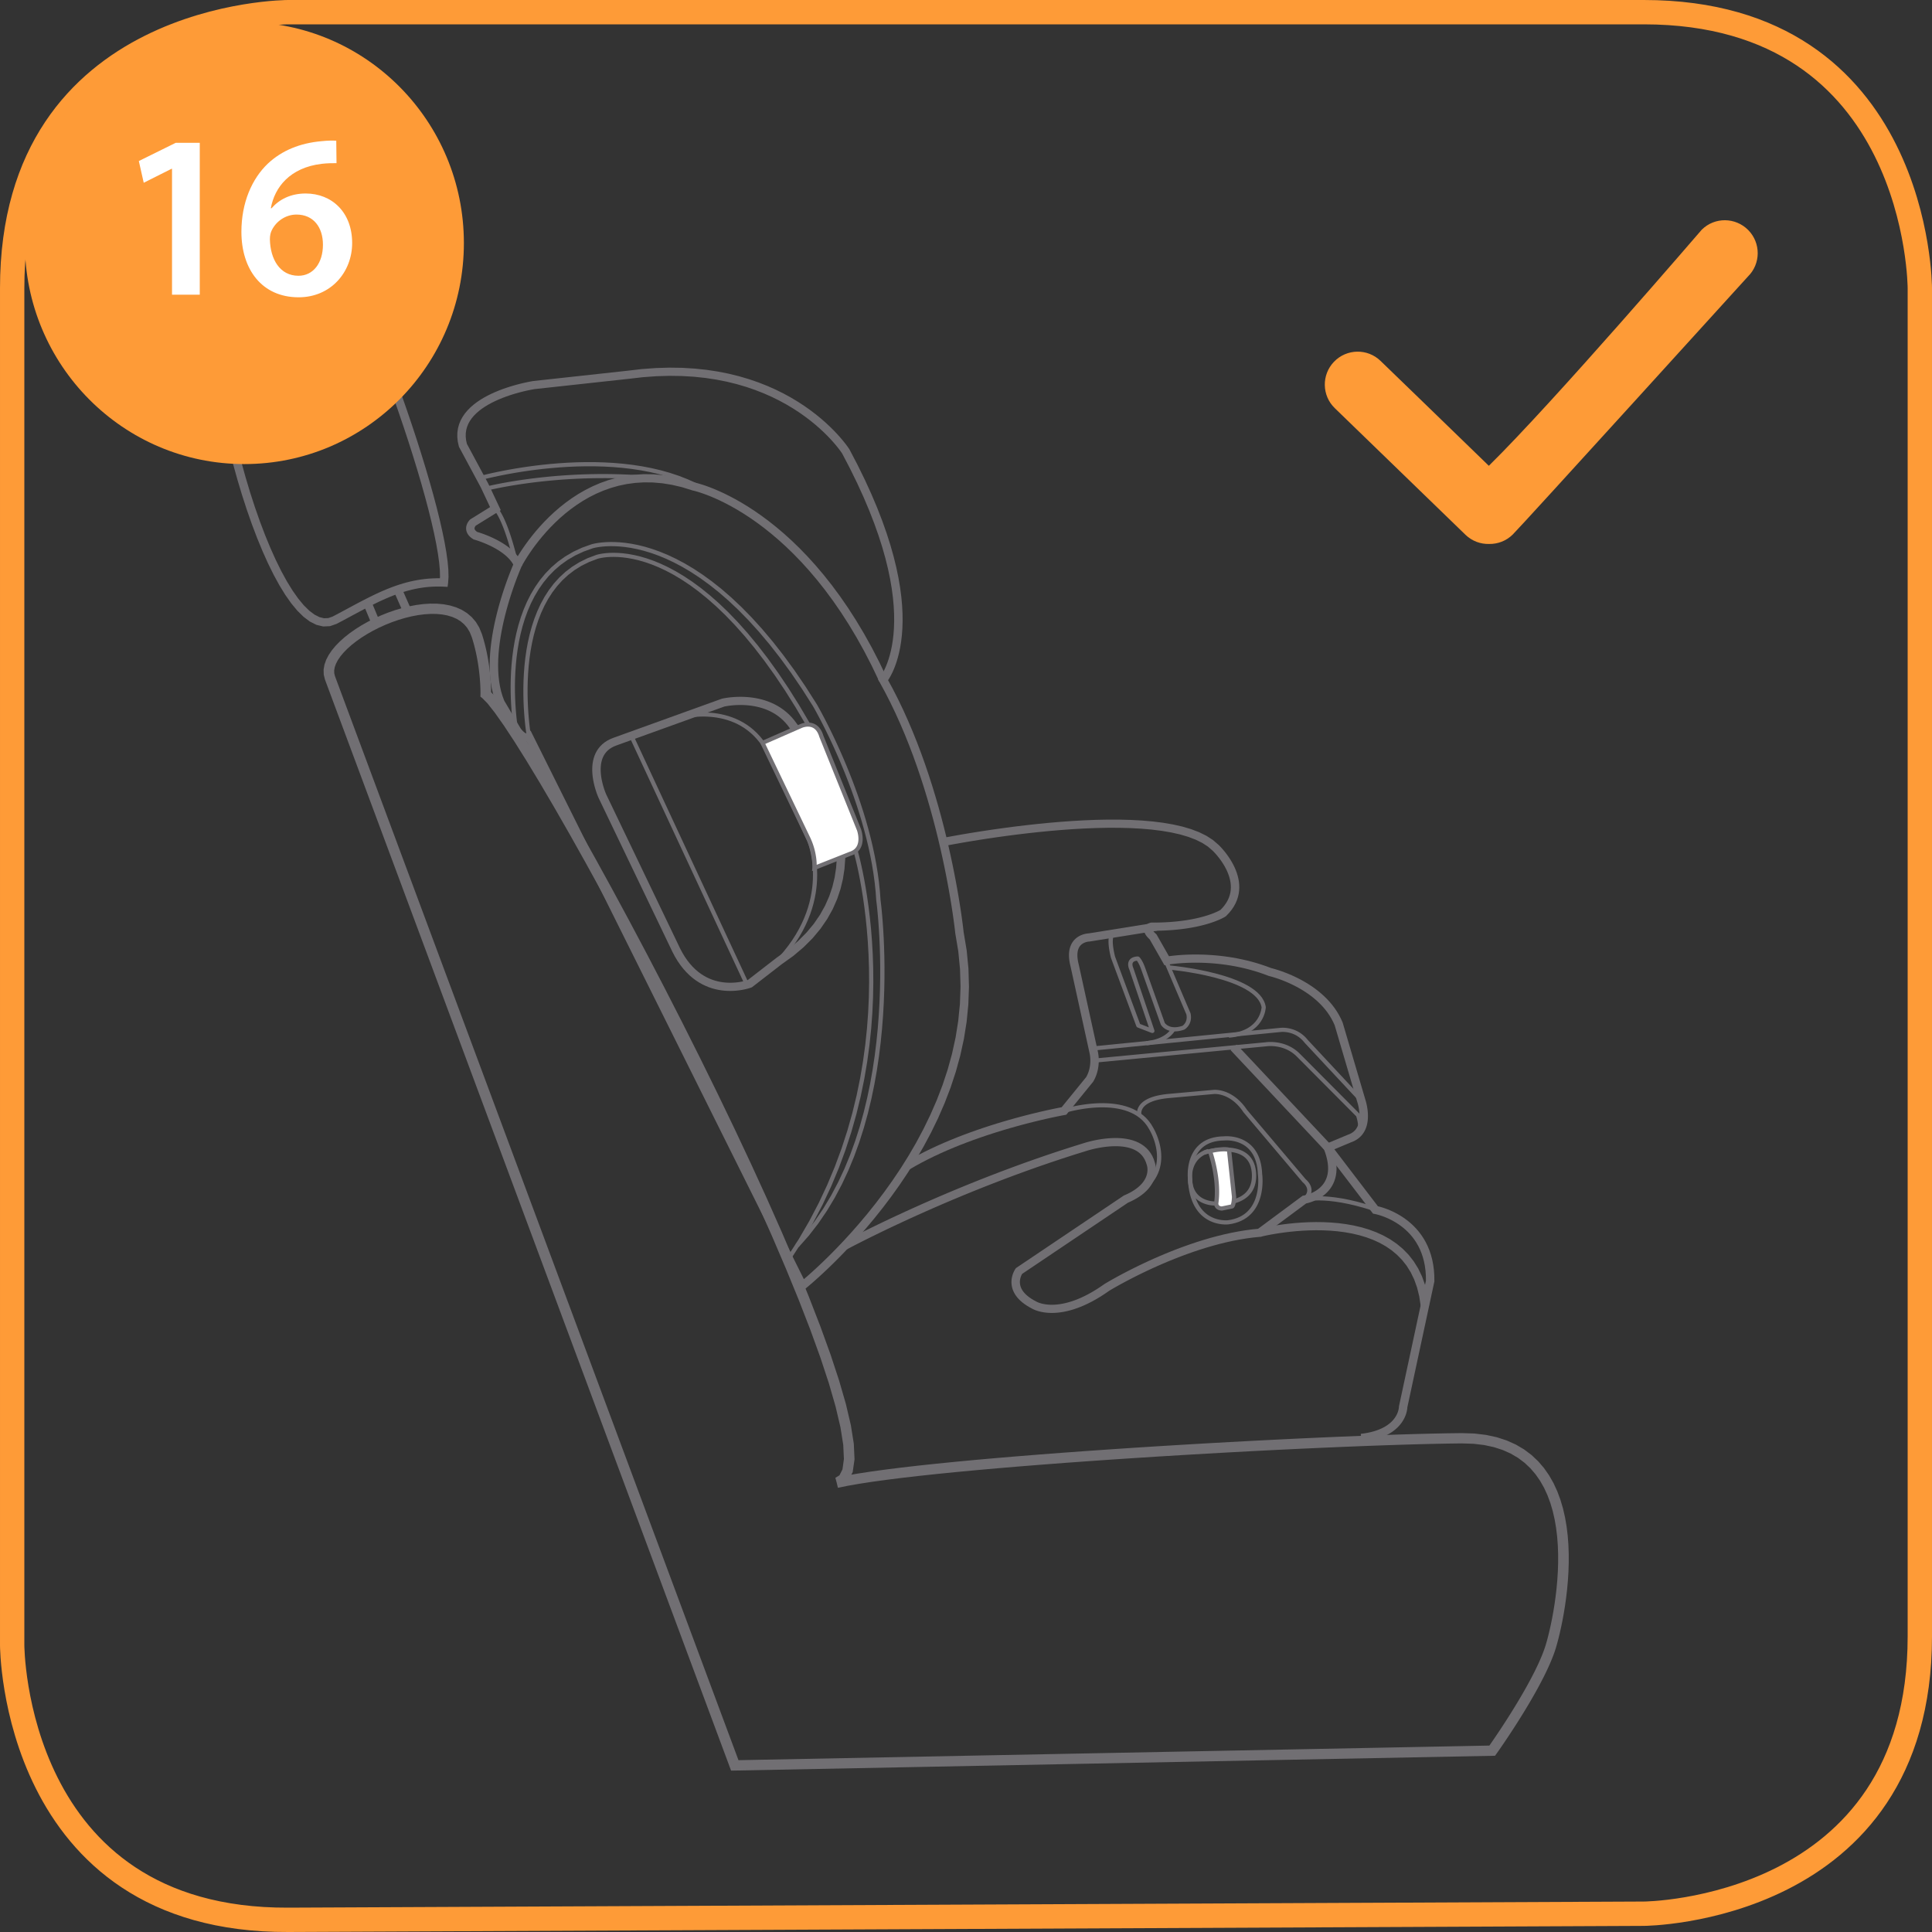 <?xml version="1.0" encoding="UTF-8"?>
<!DOCTYPE svg PUBLIC "-//W3C//DTD SVG 1.1//EN" "http://www.w3.org/Graphics/SVG/1.1/DTD/svg11.dtd">
<!-- Creator: CorelDRAW 2017 -->
<svg xmlns="http://www.w3.org/2000/svg" xml:space="preserve" width="35mm" height="35mm" version="1.1" style="shape-rendering:geometricPrecision; text-rendering:geometricPrecision; image-rendering:optimizeQuality; fill-rule:evenodd; clip-rule:evenodd"
viewBox="0 0 10126.03 10126.06"
 xmlns:xlink="http://www.w3.org/1999/xlink">
 <rect x="0" y="0" width="10126.03" height="10126.06" fill="#333333" stroke="none"/>
 <defs>
  <style type="text/css">
   <![CDATA[
    .str1 {stroke:#FE9B37;stroke-width:127.59;stroke-miterlimit:4}
    .str0 {stroke:#716F73;stroke-width:22.05;stroke-miterlimit:22.926}
    .fil2 {fill:none;fill-rule:nonzero}
    .fil0 {fill:#716F73;fill-rule:nonzero}
    .fil1 {fill:white;fill-rule:nonzero}
    .fil3 {fill:#FE9B37;fill-rule:nonzero}
   ]]>
  </style>
 </defs>
 <g id="Слой_x0020_1">
  <g>
   <path class="fil0" d="M7660.7 7511.24l0.46 53.99 0 0 -70.04 0.9 -77.57 1.48 -84.39 2.08 -90.73 2.69 -96.6 3.21 -101.84 3.76 -106.61 4.28 -110.84 4.74 -114.45 5.24 -117.61 5.67 -120.24 6.1 -122.29 6.54 -123.83 6.94 -124.81 7.29 -125.33 7.64 -125.22 7.99 -124.64 8.27 -123.51 8.59 -121.83 8.85 -119.6 9.14 -116.91 9.32 -113.61 9.55 -109.8 9.75 -105.48 9.92 -100.57 10.04 -95.16 10.21 -89.17 10.3 -82.66 10.36 -75.63 10.44 -67.93 10.47 -59.74 10.44 -50.86 10.42 -12.5 -52.6 52.77 -10.76 61.07 -10.73 68.97 -10.59 76.38 -10.56 83.29 -10.47 89.69 -10.36 95.62 -10.21 100.91 -10.1 105.77 -9.98 110.09 -9.75 113.9 -9.55 117.09 -9.37 119.83 -9.14 122 -8.85 123.68 -8.59 124.81 -8.33 125.39 -7.99 125.45 -7.64 124.98 -7.29 123.94 -6.94 122.47 -6.54 120.36 -6.1 117.78 -5.73 114.63 -5.24 110.95 -4.74 106.79 -4.28 102.07 -3.76 96.78 -3.21 91.02 -2.69 84.68 -2.08 77.86 -1.53 70.51 -0.9 0 0zm494.91 1123.01l-53.41 -15.04 0 0 5.84 -20.37 6.36 -24.22 6.74 -27.75 6.89 -30.87 6.89 -33.73 6.65 -36.28 6.22 -38.57 5.64 -40.53 4.89 -42.18 3.91 -43.54 2.84 -44.64 1.48 -45.39 0 -45.86 -1.68 -46.03 -3.5 -45.91 -5.53 -45.42 -7.67 -44.73 -10.01 -43.66 -12.47 -42.3 -15.13 -40.68 -17.85 -38.77 -20.77 -36.6 -23.84 -34.14 -27.02 -31.51 -30.41 -28.67 -34.02 -25.6 -37.9 -22.39 -42.04 -18.86 -46.52 -15.13 -51.27 -11.08 -56.24 -6.65 -61.51 -1.91 -0.46 -53.99 66.2 2.08 61.39 7.29 56.76 12.24 52.13 16.98 47.71 21.41 43.28 25.52 39 29.37 34.75 32.72 30.67 35.73 26.79 38.42 23.15 40.71 19.64 42.65 16.46 44.27 13.45 45.6 10.7 46.67 8.13 47.39 5.82 47.91 3.67 48.11 1.74 48 0 47.65 -1.53 47.07 -2.89 46.09 -4.02 44.93 -5.06 43.46 -5.82 41.69 -6.39 39.67 -6.83 37.32 -7.06 34.72 -7.12 31.85 -6.97 28.67 -6.65 25.26 -6.19 21.58 0 0zm-333.93 568.36l-1.1 -53.93 -22.31 11.6 0.64 -0.9 2.05 -2.92 3.33 -4.69 4.51 -6.48 5.67 -8.19 6.71 -9.72 7.67 -11.17 8.56 -12.64 9.4 -13.89 10.1 -15.13 10.73 -16.2 11.31 -17.33 11.86 -18.23 12.21 -19.09 12.56 -19.82 12.82 -20.51 12.99 -21.12 13.05 -21.58 13.11 -22.02 13.02 -22.28 12.87 -22.54 12.64 -22.62 12.32 -22.68 11.95 -22.62 11.49 -22.42 10.91 -22.22 10.3 -21.79 9.55 -21.41 8.8 -20.83 7.93 -20.17 6.94 -19.38 5.93 -18.49 53.41 15.04 -6.51 20.34 -7.52 20.95 -8.45 21.5 -9.26 21.99 -10.01 22.39 -10.7 22.71 -11.31 22.97 -11.83 23.12 -12.24 23.2 -12.61 23.2 -12.93 23.15 -13.11 22.94 -13.25 22.74 -13.34 22.36 -13.28 21.93 -13.16 21.41 -12.99 20.8 -12.73 20.11 -12.38 19.33 -11.98 18.46 -11.43 17.5 -10.91 16.49 -10.27 15.3 -9.46 14.06 -8.68 12.76 -7.78 11.4 -6.83 9.84 -5.73 8.25 -4.63 6.65 -3.44 4.86 -2.05 2.92 -0.81 1.13 -22.31 11.6zm22.31 -11.6l-8.07 11.31 -14.23 0.29 22.31 -11.6zm-3993.41 34.89l3970 -77.22 1.1 53.93 -3970 77.22 -26.7 -17.79 25.6 -36.14zm1.1 53.93l-19.93 0.38 -6.77 -18.17 26.7 17.79zm-2096.07 -5736.08l2121.68 5699.94 -52.31 18.34 -2121.68 -5699.94 52.31 -18.34zm769.81 -221.47l-53.06 16.26 0 0 -10.53 -25.81 -13.25 -21.96 -15.83 -18.57 -18.26 -15.59 -20.72 -12.87 -23.15 -10.24 -25.52 -7.7 -27.63 -5.21 -29.51 -2.72 -31.13 -0.26 -32.4 2.08 -33.42 4.31 -34.08 6.45 -34.52 8.48 -34.57 10.3 -34.37 12.04 -33.88 13.6 -33.13 14.99 -32 16.26 -30.67 17.36 -29.08 18.28 -27.11 19.04 -24.91 19.59 -22.39 19.96 -19.67 20.11 -16.61 19.96 -13.31 19.62 -9.89 18.95 -6.39 17.88 -2.89 16.69 0.38 15.48 3.67 14.73 -52.31 18.34 -6.51 -25.95 -0.72 -26.47 4.51 -26.18 9.06 -25.63 13.02 -24.97 16.49 -24.3 19.67 -23.72 22.51 -23 25.05 -22.34 27.46 -21.61 29.48 -20.66 31.33 -19.73 32.92 -18.63 34.26 -17.42 35.38 -16.03 36.19 -14.52 36.86 -12.9 37.18 -11.05 37.35 -9.17 37.26 -7.03 36.89 -4.77 36.34 -2.31 35.59 0.32 34.54 3.18 33.3 6.25 31.77 9.66 29.92 13.25 27.6 17.16 24.79 21.21 21.44 25.23 17.65 29.25 13.54 33.1 0 0zm38.33 295.65l-35.41 41.66 -10.1 -21.47 0 -0.23 0.03 -1.3 0.03 -1.85 0 -2.81 0 -3.53 -0.06 -4.37 -0.06 -5.06 -0.14 -5.64 -0.2 -6.39 -0.29 -7.06 -0.32 -7.7 -0.46 -8.22 -0.52 -8.8 -0.69 -9.34 -0.75 -9.84 -0.93 -10.27 -1.1 -10.76 -1.22 -11.2 -1.36 -11.51 -1.59 -11.95 -1.76 -12.3 -1.94 -12.59 -2.17 -12.87 -2.37 -13.13 -2.6 -13.34 -2.84 -13.54 -3.1 -13.74 -3.36 -13.86 -3.59 -13.97 -3.91 -14.09 -4.14 -14.15 -4.48 -14.18 53.06 -16.26 4.77 15.1 4.43 15.07 4.14 14.9 3.82 14.84 3.53 14.67 3.27 14.49 3.01 14.29 2.72 14.09 2.49 13.77 2.29 13.51 2.05 13.22 1.82 12.87 1.65 12.53 1.48 12.15 1.27 11.72 1.1 11.23 0.98 10.85 0.81 10.3 0.69 9.75 0.58 9.26 0.46 8.68 0.38 8.04 0.29 7.41 0.2 6.8 0.14 6.16 0.06 5.41 0.06 4.6 0 3.93 0 3.1 -0.03 2.43 -0.03 1.3 0 0.64 -10.1 -21.47zm-35.41 41.66l-10.42 -8.33 0.32 -13.13 10.1 21.47zm1864.1 4138.07l-14.06 -52.19 21.44 -13.02 15.74 -31.28 7.52 -54.13 -3.47 -74.47 -14.7 -92.23 -25.34 -107.94 -35.24 -122 -44.35 -134.56 -52.77 -145.76 -60.29 -155.45 -67.09 -163.87 -73.11 -170.84 -78.32 -176.57 -82.77 -180.85 -86.45 -183.86 -89.31 -185.48 -91.45 -185.8 -92.78 -184.76 -93.3 -182.36 -93.1 -178.68 -92.09 -173.62 -90.32 -167.23 -87.75 -159.47 -84.39 -150.42 -80.29 -140.03 -75.37 -128.25 -69.67 -115.15 -63.13 -100.62 -55.84 -84.77 -47.56 -67.38 -38.13 -48.32 -26.33 -26.7 35.41 -41.66 33.5 33.65 40.74 51.5 48.84 69.18 56.59 85.98 63.71 101.49 70.07 115.78 75.66 128.77 80.57 140.49 84.63 150.82 87.92 159.88 90.5 167.57 92.32 173.97 93.28 179.03 93.48 182.7 92.96 185.16 91.63 186.15 89.54 185.94 86.68 184.32 83 181.37 78.61 177.15 73.4 171.59 67.44 164.68 60.7 156.49 53.18 146.97 44.93 136.24 35.88 124.2 26.04 111.01 15.39 96.86 3.76 81.99 -9.66 67.09 -27.37 51.99 -49.21 29.68z"/>
  </g>
  <g>
   <path class="fil0" d="M1103.63 1323.83l44.27 5.5 -0.06 0.38 -7.44 61.16 -4.57 65.62 -1.85 69.55 0.84 72.99 3.36 76.06 5.84 78.61 8.16 80.72 10.36 82.37 12.44 83.58 14.47 84.31 16.32 84.65 18.05 84.54 19.7 83.9 21.21 82.92 22.6 81.47 23.87 79.53 25.05 77.16 26.04 74.35 26.99 71.11 27.77 67.38 28.41 63.22 28.9 58.59 29.28 53.49 29.54 47.91 29.48 41.86 29.25 35.33 28.67 28.3 27.66 20.83 26.04 13.25 24.07 5.9 22.6 -0.95 22.65 -8.04 21.12 38.13 -34.92 12.32 -36.08 1.59 -35.59 -8.56 -34.26 -17.3 -33.1 -24.94 -32.32 -31.82 -31.74 -38.28 -31.22 -44.29 -30.75 -49.99 -30.26 -55.23 -29.65 -60.09 -28.99 -64.55 -28.24 -68.54 -27.4 -72.16 -26.39 -75.34 -25.34 -78.09 -24.16 -80.4 -22.83 -82.28 -21.44 -83.73 -19.88 -84.77 -18.23 -85.35 -16.49 -85.46 -14.58 -85.23 -12.61 -84.51 -10.47 -83.35 -8.27 -81.76 -5.9 -79.82 -3.41 -77.33 -0.84 -74.5 1.85 -71.23 4.74 -67.58 7.72 -63.48 -0.06 0.38zm44.27 5.5l-0.06 0.38 0.06 -0.43 0 0.06zm525.69 -206.14l-34.2 27.83 13.28 7.41 -19.82 -2.86 -20.25 -2.03 -20.6 -1.22 -20.95 -0.46 -21.18 0.32 -21.29 1.07 -21.44 1.76 -21.44 2.43 -21.38 3.07 -21.26 3.7 -21.06 4.28 -20.8 4.86 -20.48 5.38 -20.08 5.87 -19.59 6.36 -19.07 6.8 -18.43 7.15 -17.79 7.58 -16.98 7.84 -16.17 8.16 -15.25 8.39 -14.29 8.65 -13.28 8.77 -12.09 8.88 -10.94 8.94 -9.66 8.91 -8.3 8.82 -6.97 8.65 -5.53 8.3 -4.11 7.96 -2.78 7.55 -1.5 7 -44.27 -5.5 2.78 -13.25 4.74 -12.82 6.36 -12.41 7.96 -11.95 9.23 -11.54 10.56 -11.14 11.75 -10.88 12.85 -10.5 13.95 -10.21 14.9 -9.87 15.85 -9.58 16.75 -9.2 17.56 -8.91 18.37 -8.48 19.07 -8.1 19.7 -7.67 20.28 -7.2 20.86 -6.77 21.29 -6.22 21.7 -5.73 22.07 -5.15 22.34 -4.57 22.6 -3.93 22.71 -3.24 22.83 -2.6 22.88 -1.88 22.86 -1.13 22.8 -0.32 22.62 0.46 22.45 1.33 22.16 2.26 21.84 3.15 13.28 7.41zm-13.28 -7.41l8.04 1.36 5.24 6.05 -13.28 -7.41zm664.97 1959.08l2.31 -43.22 -23.29 18.81 1.91 -27.69 -0.9 -34.54 -3.7 -40.65 -6.39 -46.2 -8.94 -51.15 -11.34 -55.69 -13.63 -59.77 -15.71 -63.42 -17.68 -66.57 -19.44 -69.41 -21.12 -71.72 -22.6 -73.72 -23.93 -75.19 -25.14 -76.32 -26.13 -77.02 -27.02 -77.28 -27.72 -77.13 -28.32 -76.61 -28.7 -75.63 -28.96 -74.21 -29.11 -72.44 -29.02 -70.25 -28.79 -67.58 -28.44 -64.52 -27.92 -61.07 -27.22 -57.2 -26.41 -52.83 -25.37 -48.11 -24.19 -42.88 -22.77 -37.24 -21.09 -31.04 -19.12 -24.33 34.2 -27.83 21.38 27.17 22.54 33.13 23.7 38.74 24.82 44.03 25.89 49.04 26.76 53.64 27.57 57.83 28.15 61.65 28.67 65.04 29.02 68.05 29.19 70.65 29.22 72.79 29.13 74.61 28.82 75.97 28.44 76.96 27.89 77.48 27.14 77.68 26.24 77.36 25.26 76.67 24.04 75.66 22.77 74.12 21.24 72.24 19.62 69.93 17.85 67.21 15.88 64.11 13.8 60.64 11.57 56.74 9.17 52.48 6.63 47.88 3.88 42.96 0.95 37.78 -2.26 32.61 -23.29 18.81zm23.29 -18.81l-2.69 19.85 -20.6 -1.04 23.29 -18.81zm-583.84 213.46l-21.12 -38.13 17.97 -9.4 17.79 -9.46 17.68 -9.46 17.53 -9.43 17.47 -9.37 17.36 -9.34 17.3 -9.26 17.3 -9.14 17.24 -9 17.19 -8.85 17.24 -8.71 17.21 -8.45 17.3 -8.27 17.36 -8.01 17.36 -7.75 17.53 -7.44 17.59 -7.12 17.76 -6.8 17.85 -6.39 18.02 -6.02 18.2 -5.58 18.43 -5.18 18.6 -4.66 18.81 -4.17 19.01 -3.65 19.3 -3.12 19.56 -2.52 19.82 -1.94 20.11 -1.3 20.4 -0.67 20.69 0 21 0.72 -2.31 43.22 -19.5 -0.67 -19.18 0 -18.89 0.61 -18.6 1.24 -18.37 1.76 -18.11 2.34 -17.91 2.89 -17.74 3.41 -17.53 3.88 -17.39 4.37 -17.21 4.83 -17.16 5.29 -17.04 5.67 -16.93 6.05 -16.9 6.45 -16.84 6.83 -16.78 7.15 -16.78 7.46 -16.78 7.72 -16.78 8.04 -16.81 8.27 -16.84 8.48 -16.95 8.74 -17.01 8.88 -17.07 9.03 -17.19 9.2 -17.3 9.29 -17.47 9.43 -17.59 9.43 -17.79 9.52 -17.97 9.52 -18.14 9.52zm185.74 8.1l-51.04 -122.76 41.43 -16.2 51.04 122.76 -41.43 16.2zm168.9 -53.32l-58.82 -133.9 41.08 -17.01 58.82 133.9 -41.08 17.01z"/>
  </g>
  <g>
   <path class="fil0" d="M5006.6 4889.77l43.98 -4.22 -0.29 -2.03 16.26 97.44 9.32 96.14 2.75 94.64 -3.36 93.02 -9 91.25 -14.29 89.37 -19.09 87.4 -23.49 85.29 -27.49 83.12 -31.01 80.78 -34.14 78.38 -36.86 75.8 -39.12 73.2 -41 70.45 -42.44 67.58 -43.43 64.6 -44.06 61.57 -44.24 58.38 -44.01 55.09 -43.37 51.73 -42.27 48.23 -40.85 44.61 -38.88 40.88 -36.63 37.09 -33.88 33.13 -30.75 29.11 -27.17 24.94 -23.2 20.66 -18.78 16.32 -14 11.83 -8.77 7.23 -3.21 2.57 -28.01 -33.16 2.69 -2.17 8.42 -6.94 13.6 -11.49 18.37 -15.91 22.74 -20.31 26.7 -24.48 30.23 -28.64 33.36 -32.61 36.05 -36.51 38.36 -40.3 40.22 -43.98 41.69 -47.53 42.73 -50.92 43.31 -54.28 43.54 -57.46 43.37 -60.58 42.73 -63.56 41.69 -66.43 40.24 -69.12 38.36 -71.81 36.11 -74.3 33.45 -76.7 30.32 -78.98 26.85 -81.15 22.91 -83.21 18.63 -85.15 13.89 -87 8.77 -88.7 3.24 -90.35 -2.69 -91.86 -9.03 -93.3 -15.8 -94.66 -0.29 -2.03zm0.29 2.03l-0.17 -0.84 -0.12 -1.19 0.29 2.03zm-395.21 -1342.02l34.02 27.31 2.37 -23.96 29.92 54.85 28.44 55.66 27.02 56.33 25.66 56.85 24.3 57.14 23.03 57.31 21.7 57.31 20.48 57.14 19.27 56.76 18.08 56.27 16.93 55.61 15.85 54.74 14.76 53.73 13.68 52.54 12.67 51.18 11.69 49.65 10.73 47.97 9.84 46.09 8.91 44.09 8.1 41.84 7.23 39.52 6.45 36.97 5.7 34.26 4.95 31.39 4.25 28.32 3.59 25.11 2.95 21.73 2.34 18.17 1.79 14.49 1.22 10.59 0.72 6.48 0.23 2.31 -43.98 4.22 -0.23 -2.03 -0.67 -6.31 -1.22 -10.3 -1.74 -14.21 -2.34 -17.94 -2.89 -21.44 -3.53 -24.82 -4.25 -28.03 -4.89 -31.1 -5.64 -33.91 -6.39 -36.63 -7.18 -39.12 -7.99 -41.49 -8.85 -43.69 -9.72 -45.68 -10.68 -47.51 -11.57 -49.24 -12.56 -50.66 -13.57 -52.02 -14.58 -53.21 -15.68 -54.16 -16.75 -55.03 -17.91 -55.64 -19.04 -56.13 -20.19 -56.45 -21.47 -56.56 -22.68 -56.56 -23.96 -56.33 -25.26 -55.98 -26.62 -55.4 -27.92 -54.68 -29.34 -53.81 2.37 -23.96zm-2.37 23.96l-7.18 -12.76 9.55 -11.2 -2.37 23.96zm-195.26 -1196.67l37.73 -22.34 0.72 1.24 42.27 80.86 38.07 77.71 34.08 74.61 30.23 71.49 26.62 68.48 23.17 65.5 19.9 62.49 16.84 59.66 13.92 56.71 11.23 53.93 8.71 51.12 6.36 48.4 4.17 45.68 2.23 42.99 0.43 40.39 -1.19 37.81 -2.57 35.21 -3.82 32.72 -4.89 30.26 -5.7 27.8 -6.42 25.4 -6.83 23.03 -7.2 20.72 -7.26 18.43 -7.18 16.17 -6.94 13.95 -6.42 11.78 -5.79 9.66 -4.92 7.52 -3.88 5.47 -2.57 3.41 -1.45 1.74 -34.02 -27.31 0.12 -0.17 1.82 -2.37 3.01 -4.25 4.05 -6.19 4.92 -8.22 5.67 -10.33 6.13 -12.38 6.48 -14.55 6.63 -16.75 6.57 -19.04 6.36 -21.29 5.96 -23.67 5.35 -26.01 4.6 -28.47 3.59 -30.93 2.46 -33.47 1.13 -36.02 -0.43 -38.71 -2.11 -41.31 -4.05 -44.06 -6.13 -46.78 -8.42 -49.56 -10.94 -52.48 -13.57 -55.32 -16.43 -58.27 -19.5 -61.22 -22.77 -64.23 -26.15 -67.32 -29.77 -70.39 -33.56 -73.52 -37.61 -76.73 -41.75 -79.94 0.72 1.24zm37.73 -22.34l0.38 0.58 0.35 0.67 -0.72 -1.24zm-1158.4 -368.99l-4.92 -42.59 -0.64 0.06 76.23 -8.88 73.37 -5.35 70.56 -2.08 67.79 0.98 65.04 3.93 62.29 6.54 59.54 9.08 56.88 11.28 54.19 13.34 51.56 15.16 48.95 16.81 46.38 18.2 43.8 19.38 41.29 20.43 38.77 21.12 36.28 21.73 33.85 22.02 31.45 22.16 29.08 22.1 26.73 21.79 24.42 21.29 22.13 20.57 19.88 19.64 17.68 18.49 15.51 17.13 13.34 15.62 11.25 13.8 9.17 11.83 7.09 9.63 5.09 7.2 3.1 4.6 1.27 1.97 -37.73 22.34 -0.64 -0.98 -2.69 -3.96 -4.57 -6.51 -6.57 -8.88 -8.53 -11.02 -10.56 -12.99 -12.64 -14.76 -14.7 -16.26 -16.81 -17.62 -19.01 -18.72 -21.15 -19.64 -23.32 -20.37 -25.58 -20.86 -27.86 -21.18 -30.12 -21.24 -32.46 -21.15 -34.83 -20.8 -37.21 -20.31 -39.61 -19.56 -42.07 -18.63 -44.58 -17.5 -47.04 -16.17 -49.65 -14.58 -52.22 -12.87 -54.85 -10.88 -57.52 -8.74 -60.21 -6.36 -62.96 -3.76 -65.76 -0.98 -68.6 2.03 -71.4 5.24 -74.33 8.65 -0.64 0.06zm0.64 -0.06l-0.64 0.06 1.04 -0.12 -0.41 0.06zm-498.03 11.23l492.47 -53.76 4.92 42.59 -492.47 53.76 -5.84 -42.47 0.93 -0.12zm-0.93 0.12l0.35 -0.06 0.58 -0.06 -0.93 0.12zm-349.18 326.93l-39.23 19.85 -1.71 -4.25 -5.61 -25.08 -2.55 -24.24 0.41 -23.35 3.24 -22.31 5.82 -21.26 8.25 -20.08 10.33 -18.86 12.21 -17.68 13.83 -16.49 15.28 -15.39 16.46 -14.26 17.45 -13.28 18.28 -12.32 18.92 -11.37 19.41 -10.56 19.73 -9.69 19.85 -8.88 19.79 -8.16 19.67 -7.44 19.24 -6.68 18.69 -6.05 18.02 -5.41 17.16 -4.77 16.06 -4.17 14.84 -3.62 13.51 -3.07 11.89 -2.52 10.13 -2.03 8.25 -1.53 6.16 -1.1 3.85 -0.64 1.56 -0.23 6.77 42.36 -0.98 0.17 -3.5 0.58 -5.7 0.98 -7.72 1.48 -9.66 1.91 -11.31 2.4 -12.82 2.89 -14.15 3.44 -15.36 3.99 -16.35 4.54 -17.1 5.12 -17.76 5.76 -18.26 6.34 -18.46 6.97 -18.57 7.64 -18.46 8.3 -18.23 8.94 -17.74 9.63 -17.13 10.33 -16.32 10.94 -15.3 11.66 -14.15 12.3 -12.85 12.9 -11.4 13.6 -9.84 14.21 -8.13 14.81 -6.34 15.51 -4.48 16.29 -2.49 17.16 -0.35 18.14 2.03 19.33 4.63 20.57 -1.71 -4.25zm-39.23 19.85l-1.07 -2 -0.64 -2.26 1.71 4.25zm113.53 211.32l-113.53 -211.32 39.23 -19.85 113.53 211.32 0.49 1.01 -39.72 18.83zm39.23 -19.85l0.12 0.23 0.38 0.78 -0.49 -1.01zm17.1 139.45l-56.82 -120.62 40.22 -17.82 56.82 120.62 -8.22 26.96 -32 -9.14zm40.22 -17.82l7.99 16.93 -16.2 10.04 8.22 -26.96zm-150.01 64.05l118.01 -73.2 23.78 36.11 -118.01 73.2 -27.54 -33.18 3.76 -2.92zm-3.76 2.92l1.68 -1.62 2.08 -1.3 -3.76 2.92zm34.75 63.04l-11.92 41.31 -5.96 -2.6 -5.53 -3.65 -5.15 -3.85 -4.6 -3.93 -4.22 -4.08 -3.79 -4.28 -3.3 -4.4 -2.89 -4.57 -2.37 -4.66 -1.88 -4.69 -1.48 -4.74 -0.95 -4.74 -0.52 -4.54 -0.14 -4.37 0.2 -4.4 0.52 -4.17 0.75 -3.82 0.98 -3.7 1.22 -3.62 1.3 -3.21 1.33 -2.95 1.45 -2.81 1.48 -2.6 1.5 -2.4 1.45 -2.17 1.42 -2 1.3 -1.68 1.16 -1.42 1.04 -1.24 1.19 -1.36 0.78 -0.78 0.06 -0.06 0.84 -0.87 31.3 30.26 0.61 -0.64 -0.52 0.58 -0.2 0.2 -0.09 0.09 -0.46 0.55 -0.58 0.72 -0.61 0.81 -0.61 0.78 -0.64 0.95 -0.64 1.01 -0.61 1.1 -0.58 1.13 -0.58 1.27 -0.49 1.19 -0.35 1.07 -0.29 1.1 -0.23 1.22 -0.17 1.04 -0.03 0.98 0.03 1.13 0.12 1.07 0.2 0.98 0.32 1.1 0.49 1.22 0.69 1.3 0.87 1.45 1.27 1.62 1.53 1.79 2.03 1.94 2.46 2.14 2.95 2.17 3.5 2.31 -5.96 -2.6zm-11.92 41.31l-3.12 -0.84 -2.84 -1.76 5.96 2.6zm248.93 138.55l-40.5 -17.19 0.09 17.39 -4.17 -8.13 -4.77 -7.96 -5.38 -7.75 -5.99 -7.52 -6.51 -7.38 -7.03 -7.15 -7.41 -6.91 -7.87 -6.68 -8.16 -6.48 -8.45 -6.16 -8.68 -5.96 -8.85 -5.67 -8.97 -5.41 -9.03 -5.12 -9.03 -4.86 -8.94 -4.6 -8.88 -4.28 -8.68 -4.02 -8.42 -3.73 -8.19 -3.47 -7.81 -3.15 -7.46 -2.92 -6.94 -2.6 -6.45 -2.31 -5.9 -2.05 -5.24 -1.74 -4.63 -1.5 -3.85 -1.22 -2.98 -0.9 -2.14 -0.64 -1.39 -0.38 -0.32 -0.09 11.92 -41.31 0.67 0.2 1.56 0.43 2.66 0.75 3.5 1.07 4.25 1.33 4.98 1.62 5.7 1.91 6.36 2.23 6.97 2.49 7.52 2.84 7.99 3.1 8.45 3.44 8.77 3.7 9.17 4.02 9.37 4.37 9.63 4.69 9.81 5.01 9.89 5.32 9.95 5.7 9.95 5.99 9.95 6.36 9.84 6.71 9.66 7.09 9.43 7.46 9.2 7.84 8.85 8.25 8.48 8.65 8.01 9.06 7.55 9.55 6.94 10.01 6.28 10.39 5.55 10.91 0.09 17.39zm-0.09 -17.39l4.02 8.68 -3.93 8.71 -0.09 -17.39zm-92.78 721.24l-38.36 21.35 -1.27 -2.55 -10.24 -27.2 -8.36 -28.03 -6.57 -28.79 -4.86 -29.42 -3.33 -29.97 -1.85 -30.38 -0.55 -30.61 0.69 -30.87 1.79 -30.9 2.84 -30.9 3.76 -30.73 4.54 -30.49 5.29 -30.12 5.9 -29.68 6.48 -29.05 6.86 -28.38 7.2 -27.51 7.44 -26.62 7.55 -25.55 7.64 -24.42 7.55 -23.12 7.41 -21.73 7.18 -20.25 6.86 -18.6 6.36 -16.84 5.84 -15.04 5.24 -13.02 4.48 -10.97 3.67 -8.77 2.78 -6.42 1.76 -3.99 0.64 -1.48 40.5 17.19 -0.52 1.13 -1.65 3.76 -2.6 6.13 -3.56 8.42 -4.37 10.62 -5.06 12.73 -5.73 14.64 -6.25 16.49 -6.68 18.2 -7 19.73 -7.23 21.26 -7.38 22.6 -7.46 23.84 -7.38 24.97 -7.26 25.98 -7.03 26.82 -6.68 27.57 -6.25 28.24 -5.73 28.76 -5.12 29.13 -4.43 29.39 -3.59 29.57 -2.72 29.57 -1.74 29.51 -0.64 29.25 0.49 28.93 1.74 28.41 3.1 27.83 4.51 27.11 5.93 26.24 7.55 25.32 9.14 24.24 -1.27 -2.55zm-38.36 21.35l-0.69 -1.19 -0.58 -1.36 1.27 2.55zm87.34 147.84l-87.34 -147.84 38.36 -21.35 87.34 147.84 -37.58 22.57 -0.78 -1.22zm0.78 1.22l-0.46 -0.67 -0.32 -0.55 0.78 1.22zm100.71 11.11l-39.81 18.69 32.61 8.22 -4.8 2.84 -5.21 2.34 -5.38 1.59 -5.29 0.93 -5.38 0.29 -5.12 -0.32 -4.8 -0.78 -4.6 -1.19 -4.28 -1.48 -3.93 -1.68 -3.91 -1.94 -3.62 -2.14 -3.27 -2.08 -3.24 -2.29 -3.12 -2.4 -2.81 -2.37 -2.69 -2.34 -2.63 -2.46 -2.4 -2.34 -2.29 -2.34 -2.23 -2.37 -1.97 -2.23 -1.76 -2.05 -1.62 -1.91 -1.62 -1.94 -1.33 -1.71 -1.16 -1.5 -1.01 -1.36 -0.69 -0.9 -0.72 -1.01 -0.38 -0.55 -0.23 -0.32 36.8 -23.78 0 -0.03 0.2 0.32 0.26 0.32 0.64 0.9 0.67 0.9 0.87 1.1 0.98 1.24 1.04 1.3 1.33 1.56 1.42 1.65 1.45 1.59 1.48 1.62 1.65 1.65 1.71 1.71 1.65 1.53 1.82 1.59 1.82 1.5 1.68 1.3 1.68 1.19 1.76 1.16 1.48 0.87 1.36 0.67 1.33 0.58 1.04 0.38 0.78 0.2 0.58 0.09 0.26 0.03 0 0 0.03 0 -0.06 0.03 0.06 -0.03 0.35 -0.23 32.61 8.22zm-32.61 -8.22l21.29 -14.49 11.31 22.71 -32.61 -8.22zm1426.22 2904.19l-1433.42 -2877.28 39.81 -18.69 1433.42 2877.28 -39.81 18.69z"/>
  </g>
  <g>
   <polygon class="fil0" points="3388.94,2493.56 3387.09,2514.91 3343.34,2511.76 3300.24,2509.3 3257.82,2507.54 3216.19,2506.44 3175.34,2505.97 3135.3,2506.06 3096.15,2506.64 3057.99,2507.74 3020.81,2509.3 2984.62,2511.27 2949.55,2513.58 2915.59,2516.19 2882.87,2519.11 2851.33,2522.23 2821.1,2525.59 2792.17,2529.06 2764.65,2532.71 2738.53,2536.35 2713.91,2540.09 2690.79,2543.76 2669.26,2547.4 2649.36,2550.93 2631.1,2554.32 2614.61,2557.53 2599.86,2560.51 2586.93,2563.26 2575.84,2565.66 2566.7,2567.74 2559.5,2569.42 2554.35,2570.64 2551.25,2571.45 2550.24,2571.68 2544.57,2550.96 2545.7,2550.67 2548.97,2549.86 2554.29,2548.59 2561.61,2546.86 2570.93,2544.77 2582.18,2542.31 2595.29,2539.56 2610.16,2536.53 2626.88,2533.26 2645.31,2529.87 2665.39,2526.28 2687.14,2522.64 2710.43,2518.91 2735.29,2515.17 2761.59,2511.47 2789.33,2507.83 2818.49,2504.3 2848.96,2500.94 2880.73,2497.76 2913.74,2494.84 2947.93,2492.17 2983.29,2489.86 3019.71,2487.89 3057.18,2486.33 3095.69,2485.23 3135.12,2484.59 3175.45,2484.51 3216.65,2485.03 3258.63,2486.13 3301.39,2487.89 3344.85,2490.35 "/>
  </g>
  <g>
   <polygon class="fil0" points="2711.65,2932.43 2690.18,2937.4 2684.83,2916.28 2679.56,2896.29 2674.39,2877.34 2669.29,2859.49 2664.32,2842.68 2659.4,2826.86 2654.6,2812.01 2649.91,2798.16 2645.34,2785.17 2640.91,2773.1 2636.6,2761.88 2632.41,2751.55 2628.38,2741.91 2624.54,2733.15 2620.8,2725.1 2617.27,2717.75 2613.92,2711.13 2610.74,2705.14 2607.76,2699.79 2604.95,2695.01 2602.37,2690.82 2600,2687.2 2597.83,2684.08 2595.92,2681.45 2594.22,2679.25 2592.74,2677.42 2591.61,2676.12 2590.66,2675.14 2589.93,2674.36 2589.59,2674.04 2589.53,2674.01 2589.73,2674.15 2603.56,2657.43 2604.05,2657.81 2604.81,2658.47 2605.79,2659.43 2606.86,2660.5 2608.28,2662 2609.93,2663.94 2611.75,2666.17 2613.8,2668.83 2616.06,2671.93 2618.52,2675.51 2621.18,2679.59 2624.04,2684.19 2627.08,2689.37 2630.29,2695.13 2633.65,2701.47 2637.24,2708.5 2640.94,2716.19 2644.79,2724.58 2648.81,2733.7 2652.95,2743.56 2657.26,2754.24 2661.68,2765.75 2666.23,2778.11 2670.86,2791.33 2675.66,2805.48 2680.52,2820.55 2685.5,2836.61 2690.59,2853.65 2695.74,2871.73 2700.97,2890.85 2706.3,2911.08 "/>
  </g>
  <g>
   <path class="fil0" d="M3641.05 2529.15l-8.97 42.01 -2.98 -0.81 -54.48 -16.9 -52.71 -12.35 -50.92 -8.16 -49.15 -4.22 -47.45 -0.52 -45.71 2.86 -44.06 6.02 -42.33 8.88 -40.74 11.57 -39.06 13.95 -37.47 16.11 -35.82 18 -34.14 19.64 -32.49 21.09 -30.84 22.19 -29.11 23.09 -27.49 23.72 -25.72 24.13 -24.01 24.19 -22.31 24.07 -20.54 23.64 -18.81 22.91 -17.04 22.02 -15.25 20.74 -13.45 19.36 -11.69 17.56 -9.87 15.54 -8.1 13.28 -6.25 10.7 -4.46 7.93 -2.66 4.89 -0.72 1.39 -39.58 -19.04 1.13 -2.14 2.89 -5.35 4.74 -8.51 6.65 -11.4 8.51 -13.92 10.33 -16.29 12.21 -18.31 14.03 -20.11 15.88 -21.67 17.74 -22.88 19.56 -23.9 21.41 -24.62 23.29 -25.11 25.11 -25.29 26.94 -25.23 28.82 -24.94 30.67 -24.3 32.52 -23.41 34.4 -22.31 36.28 -20.86 38.13 -19.15 39.95 -17.21 41.84 -14.93 43.69 -12.38 45.51 -9.58 47.3 -6.42 49.07 -3.1 50.8 0.58 52.51 4.51 54.16 8.68 55.84 13.11 57.43 17.76 -2.98 -0.81zm-8.97 42.01l-1.53 -0.32 -1.45 -0.49 2.98 0.81zm1016.8 983.53l-40.39 17.47 -38.77 -81.21 -39.61 -76.76 -40.33 -72.44 -40.85 -68.22 -41.26 -64.14 -41.55 -60.18 -41.72 -56.36 -41.69 -52.66 -41.57 -49.04 -41.31 -45.63 -40.94 -42.24 -40.36 -39.06 -39.67 -35.93 -38.94 -32.95 -37.96 -30.15 -36.86 -27.4 -35.67 -24.79 -34.31 -22.31 -32.84 -19.96 -31.25 -17.71 -29.45 -15.62 -27.57 -13.6 -25.58 -11.72 -23.35 -9.95 -21.15 -8.33 -18.63 -6.8 -16.11 -5.44 -13.4 -4.17 -10.56 -3.01 -7.55 -1.94 -4.6 -1.07 -1.01 -0.23 8.97 -42.01 2.34 0.52 5.29 1.24 8.59 2.23 11.54 3.3 14.44 4.46 17.16 5.79 19.73 7.2 22.19 8.8 24.51 10.42 26.68 12.24 28.73 14.18 30.61 16.2 32.35 18.34 33.99 20.66 35.47 23.06 36.77 25.6 38.02 28.21 39.06 31.01 39.98 33.88 40.76 36.92 41.4 40.04 41.92 43.28 42.24 46.67 42.5 50.14 42.62 53.76 42.53 57.52 42.36 61.34 42.01 65.3 41.55 69.38 40.97 73.6 40.19 77.91 39.35 82.37z"/>
  </g>
  <g>
   <path class="fil0" d="M3797.6 3702.73l-567.7 204.69 -15.39 -40.22 567.7 -204.69 2.37 -0.69 13.02 40.91zm-15.39 -40.22l1.04 -0.38 1.33 -0.32 -2.37 0.69zm393.41 129.61l-35.24 25.92 -0.78 -1.04 -11.14 -15.16 -11.75 -13.83 -12.21 -12.59 -12.64 -11.46 -13.05 -10.33 -13.37 -9.32 -13.68 -8.3 -13.92 -7.38 -14.09 -6.48 -14.23 -5.7 -14.29 -4.86 -14.32 -4.17 -14.26 -3.44 -14.15 -2.84 -13.95 -2.23 -13.74 -1.68 -13.37 -1.16 -13.02 -0.75 -12.56 -0.32 -12.01 0.03 -11.46 0.32 -10.82 0.55 -10.01 0.78 -9.29 0.9 -8.39 0.98 -7.44 1.01 -6.45 1.01 -5.41 0.93 -4.17 0.78 -3.15 0.67 -1.82 0.38 -0.23 0.06 -10.65 -41.6 1.16 -0.29 2.34 -0.49 3.56 -0.72 4.98 -0.95 6.1 -1.04 7.2 -1.13 8.3 -1.13 9.26 -1.1 10.21 -0.95 11.05 -0.84 11.86 -0.61 12.56 -0.38 13.28 -0.03 13.89 0.38 14.41 0.81 14.87 1.27 15.3 1.91 15.62 2.46 15.94 3.18 16.17 3.91 16.29 4.74 16.38 5.61 16.38 6.51 16.29 7.52 16.17 8.59 15.94 9.69 15.62 10.88 15.25 12.06 14.78 13.37 14.18 14.67 13.6 16.03 12.87 17.42 -0.78 -1.04zm-35.24 25.92l-0.55 -0.69 -0.23 -0.35 0.78 1.04zm-43.43 1235.79l-27.54 -33.5 1.36 -0.98 59.11 -42.27 51.87 -43.8 45.02 -45.13 38.57 -46.32 32.49 -47.3 26.79 -48.14 21.53 -48.75 16.52 -49.27 11.92 -49.62 7.64 -49.79 3.62 -49.79 0.03 -49.59 -3.27 -49.21 -6.28 -48.63 -8.91 -47.8 -11.25 -46.78 -13.25 -45.6 -14.9 -44.12 -16.17 -42.5 -17.13 -40.62 -17.79 -38.57 -18.02 -36.28 -17.97 -33.76 -17.5 -31.1 -16.78 -28.18 -15.62 -25.03 -14.15 -21.76 -12.35 -18.2 -10.18 -14.47 -7.64 -10.56 -4.8 -6.42 -1.5 -1.94 35.24 -25.92 1.97 2.57 5.09 6.83 8.04 11.02 10.53 15.04 12.76 18.83 14.61 22.39 16.09 25.78 17.24 28.99 18.02 31.97 18.49 34.75 18.55 37.38 18.31 39.72 17.71 41.95 16.75 43.95 15.42 45.74 13.77 47.39 11.72 48.81 9.32 49.99 6.63 51.06 3.44 51.87 -0.03 52.48 -3.91 52.97 -8.16 53.15 -12.73 53.09 -17.74 52.86 -23.09 52.34 -28.76 51.56 -34.75 50.6 -41.05 49.33 -47.74 47.85 -54.65 46.17 -61.88 44.24 1.36 -0.98zm-27.54 -33.5l0.75 -0.58 0.61 -0.41 -1.36 0.98zm-153.34 118.71l153.34 -118.71 27.54 33.5 -153.34 118.71 -5.64 3.18 -21.9 -36.69zm27.54 33.5l-2.6 2.03 -3.04 1.16 5.64 -3.18zm-419.97 -185.08l40.1 -18.11 -0.12 -0.2 12.44 23.55 12.93 21.44 13.4 19.47 13.77 17.5 14.09 15.74 14.35 14 14.52 12.44 14.67 10.91 14.78 9.52 14.81 8.22 14.78 6.97 14.76 5.87 14.61 4.8 14.49 3.85 14.23 2.95 13.97 2.11 13.66 1.42 13.22 0.72 12.79 0.17 12.21 -0.35 11.66 -0.81 10.99 -1.13 10.18 -1.42 9.4 -1.59 8.51 -1.71 7.58 -1.74 6.54 -1.68 5.44 -1.5 4.2 -1.3 3.04 -1.01 1.91 -0.67 0.14 -0.06 16.26 39.87 -1.3 0.46 -2.37 0.84 -3.91 1.3 -5.24 1.59 -6.48 1.85 -7.58 1.91 -8.74 2.03 -9.78 1.94 -10.73 1.82 -11.69 1.59 -12.5 1.3 -13.34 0.93 -14.06 0.41 -14.7 -0.17 -15.3 -0.84 -15.8 -1.65 -16.29 -2.46 -16.66 -3.47 -16.93 -4.48 -17.21 -5.67 -17.3 -6.91 -17.39 -8.19 -17.36 -9.66 -17.21 -11.08 -17.1 -12.7 -16.78 -14.35 -16.38 -16.03 -16 -17.82 -15.45 -19.7 -14.9 -21.61 -14.21 -23.58 -13.54 -25.63 -0.12 -0.2zm0.12 0.2l-0.12 -0.2 -0.58 -1.22 0.69 1.42zm-346.83 -824.78l386.82 806.47 -40.1 18.11 -386.82 -806.47 -0.17 -0.38 40.27 -17.74zm-40.1 18.11l-0.06 -0.09 -0.12 -0.29 0.17 0.38zm77.68 -313.79l15.39 40.22 -13.11 5.38 -11.51 6.02 -10.13 6.63 -8.82 7.15 -7.67 7.7 -6.68 8.19 -5.7 8.62 -4.83 9.14 -4.05 9.58 -3.21 9.95 -2.52 10.33 -1.82 10.65 -1.13 10.82 -0.52 11.02 0.06 11.11 0.55 11.08 1.04 10.99 1.39 10.85 1.76 10.56 2.05 10.24 2.26 9.89 2.4 9.4 2.46 8.77 2.49 8.16 2.46 7.52 2.31 6.63 2.14 5.82 1.91 4.95 1.56 3.88 1.19 2.84 0.75 1.74 0.12 0.26 -40.45 17.36 -0.46 -1.01 -0.87 -2.08 -1.36 -3.24 -1.79 -4.46 -2.08 -5.47 -2.43 -6.45 -2.55 -7.44 -2.69 -8.22 -2.78 -9.03 -2.75 -9.75 -2.63 -10.39 -2.49 -10.94 -2.29 -11.46 -2 -11.95 -1.62 -12.35 -1.16 -12.61 -0.67 -12.93 -0.06 -13.13 0.64 -13.28 1.42 -13.37 2.29 -13.37 3.21 -13.28 4.31 -13.19 5.44 -12.93 6.68 -12.61 8.07 -12.15 9.4 -11.54 10.85 -10.82 12.35 -10.04 13.83 -9.06 15.28 -7.99 16.75 -6.89z"/>
  </g>
  <g>
   <path class="fil0" d="M4043.26 3950.62l-20.19 8.8 0.12 0.2 -12.87 -24.39 -13.77 -22.36 -14.52 -20.48 -15.25 -18.66 -15.85 -16.93 -16.4 -15.3 -16.81 -13.71 -17.21 -12.21 -17.53 -10.85 -17.71 -9.55 -17.85 -8.25 -17.91 -7.12 -17.91 -6.05 -17.79 -5.03 -17.59 -4.08 -17.27 -3.24 -16.95 -2.4 -16.46 -1.74 -15.91 -1.07 -15.3 -0.55 -14.55 0 -13.77 0.35 -12.85 0.72 -11.86 0.95 -10.79 1.13 -9.58 1.24 -8.39 1.24 -6.97 1.16 -5.55 1.07 -4.02 0.84 -2.46 0.55 -0.69 0.17 -5.5 -20.77 1.1 -0.23 2.75 -0.67 4.43 -0.9 5.96 -1.13 7.44 -1.27 8.8 -1.3 10.1 -1.3 11.31 -1.19 12.44 -1.01 13.42 -0.72 14.41 -0.41 15.3 0.06 16 0.55 16.72 1.13 17.33 1.79 17.82 2.57 18.26 3.41 18.57 4.31 18.83 5.32 19.01 6.39 19.07 7.58 19.01 8.82 18.92 10.18 18.69 11.54 18.37 13.08 17.97 14.64 17.45 16.29 16.84 17.97 16.17 19.82 15.39 21.64 14.47 23.58 13.51 25.55 0.12 0.2zm-0.12 -0.2l0.12 0.2 0.29 0.64 -0.41 -0.84zm188.03 458.68l-208.11 -449.68 20.19 -8.8 208.11 449.68 0.12 0.26 -20.31 8.53zm20.19 -8.8l0.06 0.12 0.06 0.14 -0.12 -0.26zm-180.91 660.22l-15.91 -14.87 28.24 -29.8 25.66 -29.8 23.26 -29.65 20.86 -29.45 18.63 -29.25 16.52 -28.96 14.49 -28.64 12.64 -28.18 10.82 -27.75 9.14 -27.22 7.58 -26.65 6.1 -26.01 4.77 -25.34 3.53 -24.53 2.37 -23.78 1.36 -22.88 0.43 -21.96 -0.38 -20.98 -1.07 -19.96 -1.65 -18.78 -2.17 -17.68 -2.52 -16.43 -2.81 -15.13 -2.95 -13.77 -3.01 -12.35 -2.95 -10.88 -2.81 -9.37 -2.49 -7.78 -2.14 -6.13 -1.62 -4.4 -1.04 -2.57 -0.32 -0.72 20.43 -8.27 0.49 1.19 1.16 2.98 1.79 4.8 2.26 6.54 2.66 8.19 2.92 9.84 3.12 11.4 3.12 12.93 3.07 14.35 2.92 15.71 2.63 17.07 2.23 18.31 1.71 19.53 1.13 20.66 0.38 21.73 -0.43 22.77 -1.42 23.75 -2.49 24.59 -3.65 25.46 -4.95 26.21 -6.34 26.94 -7.81 27.63 -9.49 28.15 -11.17 28.67 -13.05 29.16 -14.96 29.51 -17.04 29.89 -19.21 30.12 -21.5 30.32 -23.84 30.47 -26.36 30.55 -28.93 30.55z"/>
  </g>
  <g>
   <polygon class="fil0" points="3905.89,5166.04 3298.38,3860.64 3318.52,3851.79 3926.03,5157.19 "/>
  </g>
  <path class="fil1" d="M3996.36 3893.68l202.84 -88.79c0,0 78.75,-36.05 105.54,53.64l197.02 489.23c0,0 38.1,101.06 -46.78,127.33l-186.09 73.72c0,0 7.03,-69.15 -31.8,-153.11l-240.74 -502.02z"/>
  <g>
   <path class="fil0" d="M4203.74 3814.67l-202.84 88.79 -9.08 -19.56 202.84 -88.79 9.26 19.47 -0.17 0.09zm0.17 -0.09l-0.17 0.09 -0.38 0.17 0.55 -0.26zm111.13 40.04l-20.6 7.81 -0.32 -0.93 -2.46 -7.44 -2.72 -6.74 -2.86 -5.99 -3.04 -5.35 -3.15 -4.69 -3.33 -4.14 -3.36 -3.62 -3.47 -3.1 -3.47 -2.66 -3.53 -2.26 -3.59 -1.85 -3.65 -1.59 -3.65 -1.22 -3.7 -0.95 -3.7 -0.75 -3.59 -0.43 -3.65 -0.23 -3.62 -0.03 -3.5 0.12 -3.41 0.26 -3.24 0.41 -3.07 0.55 -2.98 0.61 -2.69 0.64 -2.55 0.67 -2.17 0.64 -1.79 0.61 -1.65 0.58 -1.3 0.49 -0.78 0.32 -0.67 0.29 0.12 -0.06 -9.43 -19.38 0.58 -0.23 0.67 -0.29 1.36 -0.55 1.65 -0.61 2 -0.75 2.55 -0.84 2.81 -0.81 3.07 -0.84 3.39 -0.81 3.67 -0.72 3.93 -0.67 4.22 -0.52 4.4 -0.38 4.6 -0.17 4.72 0.09 4.92 0.29 5.09 0.67 5.15 0.98 5.15 1.36 5.27 1.79 5.21 2.23 5.21 2.72 5.09 3.24 4.98 3.76 4.8 4.37 4.57 4.89 4.37 5.47 4.08 6.08 3.85 6.68 3.5 7.32 3.18 7.96 2.86 8.65 -0.32 -0.93zm-20.6 7.81l-0.17 -0.41 -0.14 -0.52 0.32 0.93zm197.02 489.23l-197.02 -489.23 20.6 -7.81 197.02 489.23 0.09 0.23 -20.69 7.58zm20.6 -7.81l0 -0.03 0.09 0.26 -0.09 -0.23zm-52.92 141.16l-8.33 -19.85 0.81 -0.29 6.8 -2.4 6.05 -2.69 5.38 -2.98 4.8 -3.24 4.22 -3.47 3.73 -3.67 3.21 -3.85 2.86 -4.11 2.49 -4.22 2.05 -4.4 1.74 -4.57 1.42 -4.69 1.1 -4.77 0.84 -4.86 0.52 -4.89 0.32 -4.89 0.09 -4.86 -0.14 -4.77 -0.29 -4.69 -0.46 -4.54 -0.55 -4.37 -0.69 -4.14 -0.72 -3.91 -0.78 -3.62 -0.78 -3.3 -0.78 -2.98 -0.75 -2.6 -0.64 -2.17 -0.55 -1.71 -0.43 -1.27 -0.23 -0.67 -0.06 -0.14 20.77 -7.35 0.17 0.43 0.35 1.01 0.49 1.5 0.67 2.05 0.75 2.52 0.81 2.89 0.9 3.39 0.9 3.76 0.9 4.14 0.84 4.43 0.75 4.72 0.67 5.01 0.52 5.24 0.35 5.44 0.14 5.58 -0.09 5.79 -0.38 5.87 -0.69 5.99 -1.01 6.02 -1.39 6.05 -1.82 6.08 -2.31 6.02 -2.81 5.96 -3.36 5.79 -3.91 5.61 -4.54 5.41 -5.18 5.06 -5.79 4.74 -6.42 4.34 -7.12 3.96 -7.78 3.44 -8.42 2.98 0.81 -0.29zm-8.33 -19.85l0.43 -0.17 0.38 -0.12 -0.81 0.29zm-186.09 73.72l186.09 -73.72 8.33 19.85 -186.09 73.72 -15.16 -10.97 6.83 -8.88zm8.33 19.85l-16.95 6.71 1.79 -17.68 15.16 10.97zm-45.97 -158.52l20.02 -9.03 0.09 0.12 3.59 8.07 3.33 7.96 3.1 7.81 2.86 7.75 2.6 7.61 2.37 7.44 2.14 7.29 1.97 7.15 1.76 6.97 1.59 6.8 1.36 6.65 1.22 6.36 1.07 6.19 0.93 5.96 0.81 5.73 0.67 5.53 0.52 5.27 0.43 4.98 0.35 4.72 0.26 4.46 0.17 4.17 0.09 3.82 0.06 3.56 0 3.21 -0.03 2.89 -0.06 2.55 -0.09 2.23 -0.12 1.85 -0.09 1.56 -0.09 0.93 -0.03 0.58 -0.06 0.52 -21.99 -2.08 0 0.12 0.03 -0.64 0.09 -0.98 0.09 -1.16 0.06 -1.62 0.09 -1.94 0.06 -2.26 0.03 -2.66 0 -2.92 -0.06 -3.27 -0.09 -3.59 -0.17 -3.82 -0.2 -4.11 -0.35 -4.43 -0.38 -4.69 -0.52 -4.92 -0.61 -5.12 -0.75 -5.38 -0.87 -5.67 -1.01 -5.79 -1.16 -6.08 -1.3 -6.19 -1.48 -6.39 -1.65 -6.57 -1.85 -6.74 -2.03 -6.89 -2.26 -7.03 -2.43 -7.15 -2.69 -7.29 -2.92 -7.41 -3.15 -7.49 -3.41 -7.61 0.09 0.12zm20.02 -9.03l0.09 0.12 0.84 1.82 -0.93 -1.94zm-240.74 -502.02l240.74 502.02 -20.02 9.03 -240.74 -502.02 20.02 -9.03z"/>
  </g>
  <g>
   <path class="fil0" d="M3125.11 2908.44l7.29 20.25 -0.14 0.03 -43.77 16.49 -40.16 19.79 -36.77 22.8 -33.56 25.6 -30.47 28.15 -27.6 30.52 -24.79 32.61 -22.13 34.43 -19.64 36.11 -17.24 37.44 -15.02 38.57 -12.87 39.4 -10.91 40.04 -9.06 40.33 -7.35 40.42 -5.73 40.27 -4.34 39.81 -3.01 39.09 -1.85 38.19 -0.84 36.92 0.06 35.44 0.78 33.73 1.39 31.74 1.82 29.45 2.17 26.94 2.31 24.22 2.37 21.15 2.23 17.88 1.97 14.29 1.62 10.53 1.04 6.51 0.35 2.08 -21.76 3.7 -0.41 -2.43 -1.1 -6.63 -1.62 -10.76 -2.03 -14.58 -2.29 -18.17 -2.37 -21.44 -2.37 -24.51 -2.17 -27.28 -1.88 -29.86 -1.39 -32.14 -0.78 -34.14 -0.06 -35.96 0.84 -37.44 1.91 -38.71 3.07 -39.72 4.4 -40.5 5.84 -40.97 7.46 -41.23 9.29 -41.26 11.14 -40.97 13.22 -40.45 15.48 -39.72 17.82 -38.65 20.34 -37.38 23 -35.82 25.89 -33.99 28.82 -31.91 31.97 -29.54 35.24 -26.88 38.62 -23.96 42.12 -20.72 45.74 -17.24 -0.14 0.03zm7.29 20.25l-0.14 0.03 1.22 -0.41 -1.07 0.38zm1112.25 862.34l-19.33 10.42 -55.84 -94.64 -55.17 -87.75 -54.48 -81.07 -53.67 -74.67 -52.8 -68.51 -51.85 -62.64 -50.8 -56.97 -49.73 -51.64 -48.52 -46.46 -47.27 -41.6 -45.94 -37.03 -44.53 -32.66 -43.02 -28.58 -41.49 -24.77 -39.84 -21.18 -38.16 -17.85 -36.34 -14.84 -34.52 -12.01 -32.61 -9.49 -30.58 -7.2 -28.53 -5.18 -26.39 -3.41 -24.22 -1.88 -21.93 -0.64 -19.56 0.35 -17.16 1.13 -14.67 1.65 -12.12 1.88 -9.49 1.88 -6.77 1.59 -3.96 1.13 -0.98 0.32 -7.29 -20.25 1.97 -0.61 4.72 -1.3 7.58 -1.82 10.36 -2.05 13.05 -2 15.65 -1.76 18.2 -1.19 20.66 -0.41 23.03 0.69 25.32 2 27.54 3.53 29.68 5.41 31.74 7.44 33.71 9.84 35.61 12.41 37.44 15.25 39.14 18.37 40.82 21.7 42.41 25.29 43.95 29.16 45.34 33.3 46.7 37.61 47.97 42.24 49.15 47.1 50.31 52.22 51.38 57.6 52.31 63.22 53.26 69.09 54.07 75.25 54.83 81.59 55.52 88.27 56.13 95.16z"/>
  </g>
  <g>
   <polygon class="fil0" points="4143.68,6601.37 4125.22,6589.56 4186.24,6495.02 4241.53,6400 4291.38,6304.76 4336.02,6209.55 4375.68,6114.54 4410.63,6019.99 4441.16,5926.07 4467.4,5833.12 4489.7,5741.26 4508.25,5650.76 4523.32,5561.85 4535.21,5474.71 4544.04,5389.65 4550.17,5306.85 4553.79,5226.51 4555.18,5148.88 4554.54,5074.27 4552.17,5002.75 4548.29,4934.67 4543.14,4870.24 4536.98,4809.6 4530.09,4753.1 4522.66,4700.9 4514.96,4653.25 4507.24,4610.35 4499.77,4572.45 4492.77,4539.76 4486.49,4512.53 4481.17,4491.03 4477.06,4475.38 4474.46,4465.86 4473.56,4462.77 4494.8,4456.81 4495.81,4460.25 4498.47,4470 4502.64,4485.88 4508.02,4507.73 4514.35,4535.24 4521.47,4568.22 4528.99,4606.47 4536.78,4649.72 4544.53,4697.78 4552.02,4750.38 4558.97,4807.29 4565.19,4868.33 4570.34,4933.23 4574.27,5001.82 4576.64,5073.81 4577.28,5149 4575.89,5227.14 4572.22,5308.06 4566.08,5391.5 4557.14,5477.2 4545.19,5564.98 4530.01,5654.58 4511.29,5745.83 4488.81,5838.38 4462.33,5932.15 4431.58,6026.81 4396.34,6122.17 4356.33,6217.99 4311.28,6314.08 4261.03,6410.13 4205.22,6505.95 "/>
  </g>
  <g>
   <path class="fil0" d="M3098.96 2853.18l7.12 20.72 -0.14 0.06 -47.33 16.98 -43.54 20.25 -39.93 23.29 -36.54 26.13 -33.27 28.67 -30.15 31.01 -27.17 33.07 -24.42 34.92 -21.7 36.57 -19.18 37.87 -16.81 39 -14.55 39.84 -12.38 40.42 -10.44 40.76 -8.62 40.82 -6.91 40.65 -5.35 40.16 -3.93 39.49 -2.69 38.48 -1.59 37.26 -0.61 35.76 0.23 34.02 0.9 31.97 1.45 29.71 1.79 27.17 2.05 24.39 2.11 21.32 2.11 17.97 1.85 14.47 1.53 10.62 0.98 6.51 0.35 2.08 -22.22 3.65 -0.41 -2.43 -1.04 -6.74 -1.53 -10.85 -1.91 -14.7 -2.11 -18.31 -2.17 -21.67 -2.05 -24.68 -1.85 -27.57 -1.45 -30.12 -0.9 -32.43 -0.23 -34.49 0.61 -36.28 1.59 -37.78 2.75 -39.12 3.99 -40.13 5.47 -40.91 7.03 -41.4 8.8 -41.69 10.68 -41.69 12.73 -41.46 14.96 -40.94 17.27 -40.16 19.82 -39.14 22.51 -37.84 25.34 -36.31 28.32 -34.46 31.48 -32.35 34.78 -30 38.22 -27.28 41.78 -24.39 45.45 -21.12 49.24 -17.68 -0.14 0.06zm7.12 20.72l-0.14 0.06 -0.72 0.23 0.87 -0.29zm1174.48 816.36l-19.62 10.82 0.14 0.2 -57.95 -90.87 -57.4 -84.22 -56.74 -77.74 -56.01 -71.52 -55.2 -65.56 -54.33 -59.86 -53.29 -54.39 -52.25 -49.21 -51.04 -44.27 -49.85 -39.52 -48.49 -35.12 -47.07 -30.9 -45.57 -26.99 -44.01 -23.26 -42.27 -19.85 -40.56 -16.66 -38.71 -13.71 -36.8 -11.05 -34.8 -8.62 -32.72 -6.45 -30.52 -4.48 -28.3 -2.84 -25.98 -1.39 -23.55 -0.2 -21.09 0.72 -18.49 1.42 -15.83 1.88 -13.11 2.05 -10.24 2 -7.32 1.74 -4.4 1.19 -1.13 0.32 -7.12 -20.72 2.05 -0.61 4.98 -1.36 8.13 -1.91 11.11 -2.17 13.92 -2.17 16.75 -2 19.41 -1.48 22.07 -0.78 24.59 0.2 27.02 1.45 29.39 2.95 31.62 4.66 33.82 6.68 35.85 8.85 37.9 11.4 39.75 14.12 41.6 17.07 43.31 20.31 44.93 23.78 46.49 27.51 47.94 31.48 49.3 35.7 50.6 40.16 51.79 44.9 52.89 49.79 53.93 55.03 54.85 60.5 55.72 66.14 56.47 72.16 57.2 78.32 57.75 84.74 58.3 91.45 0.14 0.2zm-0.14 -0.2l0.14 0.2 0.38 0.64 -0.52 -0.84zm334.71 1027.57l-22.34 2.89 -0.09 -0.87 -3.39 -46.78 -4.89 -46.81 -6.31 -46.75 -7.58 -46.58 -8.77 -46.32 -9.89 -45.97 -10.88 -45.48 -11.75 -44.9 -12.5 -44.27 -13.19 -43.48 -13.74 -42.62 -14.18 -41.66 -14.55 -40.59 -14.76 -39.4 -14.93 -38.19 -14.96 -36.77 -14.84 -35.33 -14.67 -33.76 -14.38 -32.11 -13.97 -30.32 -13.45 -28.47 -12.87 -26.53 -12.12 -24.42 -11.34 -22.34 -10.36 -20.02 -9.34 -17.65 -8.19 -15.25 -6.94 -12.67 -5.55 -10.01 -4.08 -7.26 -2.55 -4.4 -0.84 -1.45 19.62 -10.82 0.9 1.56 2.6 4.51 4.2 7.44 5.61 10.13 7 12.79 8.25 15.36 9.4 17.82 10.47 20.19 11.4 22.45 12.24 24.65 12.93 26.7 13.57 28.64 14.03 30.55 14.49 32.29 14.78 33.99 14.96 35.56 15.02 37.06 15.04 38.42 14.87 39.69 14.67 40.94 14.29 41.95 13.86 42.96 13.31 43.89 12.61 44.61 11.86 45.36 10.94 45.94 10.01 46.44 8.88 46.84 7.7 47.16 6.36 47.33 4.95 47.51 3.44 47.48 -0.09 -0.87zm-22.34 2.89l-0.06 -0.46 -0.03 -0.41 0.09 0.87zm-406.52 1815.72l-16.61 -14.76 52.54 -59.45 48.4 -62.41 44.32 -65.1 40.5 -67.44 36.83 -69.49 33.33 -71.26 29.92 -72.65 26.73 -73.72 23.72 -74.5 20.8 -74.93 18.11 -75.08 15.57 -74.85 13.19 -74.38 10.97 -73.49 8.94 -72.33 7.03 -70.88 5.29 -69.03 3.76 -66.92 2.4 -64.49 1.16 -61.68 0.12 -58.62 -0.78 -55.17 -1.5 -51.44 -2.05 -47.36 -2.46 -42.99 -2.63 -38.31 -2.69 -33.27 -2.6 -27.92 -2.29 -22.28 -1.85 -16.29 -1.22 -9.98 -0.43 -3.27 22.34 -2.89 0.49 3.56 1.22 10.16 1.85 16.46 2.34 22.45 2.6 28.15 2.69 33.56 2.69 38.54 2.46 43.28 2.05 47.65 1.5 51.73 0.78 55.52 -0.12 58.96 -1.16 62.03 -2.4 64.89 -3.76 67.32 -5.35 69.49 -7.09 71.35 -9 72.85 -11.02 74.07 -13.31 74.96 -15.68 75.48 -18.28 75.77 -21.03 75.69 -23.96 75.25 -27.02 74.59 -30.32 73.52 -33.73 72.18 -37.35 70.48 -41.14 68.48 -45.08 66.2 -49.21 63.51 -53.52 60.5z"/>
  </g>
  <g>
   <polygon class="fil0" points="3693.59,2555.71 3682.19,2574.57 3639.58,2552.09 3595.57,2532.07 3550.35,2514.45 3504.15,2499.12 3457.02,2485.9 3409.25,2474.73 3360.99,2465.5 3312.39,2458.06 3263.67,2452.34 3214.97,2448.14 3166.54,2445.42 3118.49,2444.06 3071.04,2443.92 3024.34,2444.87 2978.63,2446.81 2934.02,2449.64 2890.71,2453.2 2848.93,2457.37 2808.8,2462.11 2770.55,2467.21 2734.3,2472.59 2700.28,2478.11 2668.66,2483.7 2639.58,2489.17 2613.31,2494.46 2589.93,2499.46 2569.68,2503.98 2552.73,2507.94 2539.27,2511.24 2529.41,2513.73 2523.42,2515.32 2521.45,2515.81 2515.32,2494.81 2517.52,2494.2 2523.68,2492.61 2533.66,2490.06 2547.35,2486.71 2564.53,2482.68 2585.02,2478.11 2608.62,2473.11 2635.18,2467.76 2664.49,2462.23 2696.4,2456.59 2730.77,2451 2767.31,2445.57 2805.91,2440.42 2846.44,2435.67 2888.62,2431.45 2932.34,2427.83 2977.42,2424.99 3023.65,2423 3070.87,2422.04 3118.89,2422.19 3167.53,2423.61 3216.65,2426.33 3266.04,2430.58 3315.51,2436.42 3364.93,2443.97 3414.11,2453.38 3462.8,2464.78 3510.92,2478.29 3558.22,2493.97 3604.6,2512.05 3649.76,2532.59 "/>
  </g>
  <g>
   <path class="fil0" d="M6386.41 4427.85l-30.67 30.9 -0.69 -0.67 -24.48 -21.24 -29.51 -19.07 -34.4 -16.93 -38.86 -14.76 -42.91 -12.61 -46.55 -10.47 -49.85 -8.45 -52.63 -6.57 -55.03 -4.74 -57.02 -3.07 -58.67 -1.48 -59.86 -0.06 -60.67 1.27 -61.1 2.43 -61.16 3.47 -60.84 4.4 -60.03 5.15 -58.99 5.82 -57.49 6.31 -55.58 6.65 -53.32 6.94 -50.66 7 -47.65 7 -44.27 6.83 -40.45 6.54 -36.28 6.08 -31.71 5.53 -26.85 4.8 -21.44 3.99 -15.83 3.01 -9.72 1.88 -3.24 0.67 -8.97 -42.01 3.47 -0.67 9.89 -1.94 16 -3.07 21.73 -3.99 27.02 -4.86 32 -5.58 36.57 -6.13 40.74 -6.54 44.55 -6.89 48 -7.06 51.06 -7.06 53.73 -7 56.04 -6.71 57.95 -6.36 59.51 -5.87 60.67 -5.21 61.48 -4.4 61.86 -3.53 61.91 -2.49 61.65 -1.27 60.9 0.06 59.83 1.53 58.41 3.12 56.65 4.86 54.48 6.8 51.99 8.85 49.15 11.05 45.97 13.48 42.44 16.14 38.57 19.01 34.31 22.19 29.51 25.63 -0.69 -0.67zm-30.67 30.9l-0.49 -0.46 -0.2 -0.2 0.69 0.67zm67.56 344.69l-24.82 -35.47 -3.18 2.55 12.85 -13.42 10.88 -13.37 9.03 -13.34 7.35 -13.25 5.82 -13.22 4.34 -13.11 3.07 -13.08 1.82 -13.02 0.72 -12.96 -0.35 -12.87 -1.33 -12.76 -2.26 -12.67 -3.01 -12.5 -3.79 -12.27 -4.43 -12.04 -5.01 -11.72 -5.44 -11.34 -5.82 -10.97 -6.1 -10.47 -6.28 -9.98 -6.36 -9.43 -6.31 -8.82 -6.19 -8.16 -5.96 -7.46 -5.58 -6.74 -5.21 -5.96 -4.63 -5.15 -3.99 -4.25 -3.21 -3.36 -2.4 -2.34 -1.5 -1.5 -0.26 -0.23 30.67 -30.9 0.9 0.87 1.74 1.68 2.86 2.86 3.73 3.88 4.51 4.77 5.15 5.73 5.73 6.6 6.22 7.44 6.6 8.27 6.83 9.08 7 9.75 7.06 10.47 7.03 11.2 6.86 11.8 6.63 12.41 6.25 13.02 5.76 13.57 5.18 14.06 4.48 14.58 3.65 14.99 2.72 15.45 1.62 15.83 0.46 16.17 -0.9 16.43 -2.34 16.61 -3.93 16.78 -5.61 16.81 -7.38 16.75 -9.2 16.66 -11.17 16.46 -13.13 16.2 -15.22 15.85 -3.18 2.55zm3.18 -2.55l-1.45 1.42 -1.74 1.13 3.18 -2.55zm-386.79 77.13l-7.64 -42.24 3.93 -0.32 24.04 -0.09 23.09 -0.49 22.19 -0.87 21.32 -1.19 20.45 -1.53 19.59 -1.82 18.69 -2.05 17.85 -2.34 17.01 -2.52 16.14 -2.69 15.36 -2.86 14.52 -2.98 13.71 -3.12 12.93 -3.18 12.15 -3.21 11.34 -3.24 10.53 -3.21 9.81 -3.24 9.06 -3.15 8.3 -3.07 7.58 -2.95 6.8 -2.81 6.1 -2.66 5.41 -2.46 4.66 -2.26 3.99 -2.03 3.36 -1.76 2.66 -1.45 1.85 -1.07 1.3 -0.78 0.84 -0.52 -0.17 0.12 24.82 35.47 -0.81 0.52 -1.13 0.69 -1.94 1.19 -2.78 1.59 -3.3 1.79 -3.99 2.11 -4.74 2.37 -5.41 2.6 -6.16 2.81 -6.86 3.01 -7.67 3.15 -8.33 3.24 -9.06 3.36 -9.87 3.44 -10.62 3.47 -11.4 3.5 -12.15 3.47 -12.96 3.44 -13.74 3.36 -14.52 3.3 -15.39 3.15 -16.17 3.04 -17.01 2.86 -17.82 2.63 -18.72 2.4 -19.5 2.17 -20.4 1.88 -21.26 1.59 -22.13 1.24 -23 0.93 -23.9 0.49 -24.79 0.09 3.93 -0.32zm-7.64 -42.24l1.94 -0.32 2 0 -3.93 0.32zm30.99 64.29l-38.71 20.77 4.46 5.44 -5.15 -4.66 -4.63 -4.57 -4.17 -4.43 -3.73 -4.37 -3.33 -4.25 -2.92 -4.31 -2.46 -4.2 -2.14 -4.28 -1.76 -4.54 -1.24 -4.48 -0.72 -4.46 -0.26 -4.74 0.41 -4.66 0.95 -4.54 1.59 -4.34 1.88 -3.62 2.29 -3.44 2.55 -3.01 2.55 -2.46 2.69 -2.2 2.57 -1.76 2.52 -1.5 2.23 -1.16 2.37 -1.1 2.05 -0.81 1.79 -0.69 2 -0.61 1.59 -0.46 1.16 -0.29 1.07 -0.26 1.3 -0.23 0.23 -0.06 7.64 42.24 0 0 0.55 -0.12 -0.03 0.03 -0.35 0.06 -0.2 0.06 -0.09 0.03 -0.46 0.17 -0.38 0.12 -0.17 0.12 -0.38 0.17 -0.09 0.06 0.03 -0.03 0.2 -0.17 0.29 -0.26 0.41 -0.52 0.49 -0.72 0.32 -0.61 0.38 -1.1 0.2 -0.95 0.06 -0.78 -0.03 -0.52 0.03 0.06 0.09 0.38 0.26 0.67 0.64 1.27 1.01 1.71 1.42 2.05 1.88 2.46 2.34 2.75 2.95 3.1 3.47 3.41 4.05 3.73 4.46 5.44zm-4.46 -5.44l2.75 2.43 1.71 3.01 -4.46 -5.44zm36.83 150.94l-71.09 -124.72 38.71 -20.77 71.09 124.72 -15.22 31.45 -23.49 -10.68zm23.49 10.68l-15.74 2.92 -7.75 -13.6 23.49 10.68zm542.79 17.53l-10.07 41.78 -3.24 -1.01 -25.34 -9.49 -25.2 -8.62 -25.08 -7.78 -24.85 -7.03 -24.65 -6.25 -24.33 -5.55 -24.01 -4.86 -23.61 -4.22 -23.2 -3.62 -22.74 -3.04 -22.22 -2.52 -21.64 -2.03 -21.06 -1.56 -20.4 -1.13 -19.64 -0.75 -18.92 -0.41 -18.17 -0.09 -17.24 0.17 -16.38 0.43 -15.48 0.61 -14.49 0.81 -13.42 0.9 -12.38 0.98 -11.23 1.04 -10.07 1.07 -8.85 1.01 -7.52 0.98 -6.31 0.9 -4.95 0.72 -3.5 0.58 -2.08 0.35 -0.49 0.09 -8.27 -42.12 1.07 -0.2 2.43 -0.41 3.96 -0.64 5.35 -0.78 6.71 -0.95 8.16 -1.04 9.32 -1.07 10.59 -1.13 11.8 -1.1 12.96 -1.04 14 -0.95 15.07 -0.81 16.11 -0.67 17.07 -0.43 18 -0.17 18.86 0.09 19.67 0.41 20.45 0.81 21.21 1.19 21.87 1.62 22.51 2.08 23.15 2.63 23.67 3.15 24.19 3.79 24.65 4.4 25.05 5.09 25.43 5.79 25.75 6.54 26.01 7.32 26.24 8.19 26.41 9.03 26.56 9.95 -3.24 -1.01zm-10.07 41.78l-1.56 -0.35 -1.68 -0.67 3.24 1.01zm385.92 245.4l-42.53 11.8 0.72 2.05 -8.1 -18.08 -9.08 -17.3 -9.92 -16.55 -10.76 -15.77 -11.51 -15.07 -12.15 -14.35 -12.76 -13.66 -13.22 -12.96 -13.71 -12.3 -14.06 -11.66 -14.26 -10.94 -14.52 -10.33 -14.61 -9.69 -14.61 -9.08 -14.61 -8.45 -14.41 -7.87 -14.21 -7.26 -13.89 -6.71 -13.48 -6.16 -12.99 -5.58 -12.41 -5.06 -11.78 -4.51 -11.08 -4.05 -10.21 -3.53 -9.26 -3.04 -8.36 -2.6 -7.2 -2.17 -6.05 -1.71 -4.8 -1.3 -3.56 -0.9 -2.08 -0.52 -0.43 -0.09 10.07 -41.78 1.13 0.26 2.55 0.64 3.91 1.01 5.32 1.42 6.68 1.88 7.84 2.34 8.88 2.78 9.95 3.27 10.91 3.82 11.72 4.28 12.59 4.8 13.22 5.41 13.86 5.93 14.35 6.57 14.81 7.12 15.19 7.78 15.45 8.45 15.65 9.08 15.77 9.78 15.77 10.44 15.74 11.2 15.59 11.98 15.33 12.7 15.04 13.51 14.61 14.29 14.15 15.16 13.54 15.97 12.85 16.87 12.09 17.74 11.2 18.63 10.24 19.56 9.2 20.45 0.72 2.05zm-0.72 -2.05l0.41 1.01 0.32 1.04 -0.72 -2.05zm75.86 413.35l-117.67 -399.49 42.53 -11.8 117.67 399.49 -42.18 12.85 -0.35 -1.04zm0.35 1.04l-0.23 -0.69 -0.12 -0.35 0.35 1.04zm-31.22 213.54l-17.47 -39.4 1.36 -0.52 8.68 -3.41 7.7 -3.85 6.8 -4.25 6.05 -4.63 5.29 -4.98 4.66 -5.29 4.11 -5.7 3.62 -6.05 3.12 -6.36 2.66 -6.71 2.2 -6.94 1.76 -7.2 1.36 -7.41 0.95 -7.52 0.58 -7.58 0.23 -7.64 -0.06 -7.61 -0.35 -7.52 -0.55 -7.32 -0.81 -7.12 -0.93 -6.89 -1.07 -6.51 -1.16 -6.16 -1.22 -5.73 -1.19 -5.21 -1.19 -4.63 -1.1 -4.05 -0.98 -3.41 -0.81 -2.72 -0.58 -1.82 -0.43 -1.27 -0.03 -0.12 41.84 -13.89 0.26 0.81 0.49 1.45 0.81 2.52 0.98 3.24 1.16 3.99 1.27 4.74 1.36 5.44 1.36 5.96 1.39 6.54 1.33 7.09 1.24 7.55 1.1 7.93 0.93 8.33 0.67 8.71 0.41 8.97 0.06 9.17 -0.29 9.37 -0.75 9.61 -1.24 9.66 -1.76 9.72 -2.4 9.75 -3.07 9.72 -3.82 9.61 -4.63 9.43 -5.47 9.17 -6.42 8.88 -7.44 8.42 -8.42 7.87 -9.4 7.23 -10.39 6.51 -11.4 5.7 -12.32 4.86 1.36 -0.52zm-17.47 -39.4l0.72 -0.29 0.64 -0.23 -1.36 0.52zm-113.76 47.48l113.76 -47.48 17.47 39.4 -113.76 47.48 -26.5 -6.94 9.03 -32.46zm-9.03 32.46l-16.61 -21.76 25.63 -10.7 -9.03 32.46zm249.62 326.81l-249.62 -326.81 35.53 -25.52 249.62 326.81 -21.7 33.85 -13.83 -8.33zm13.83 8.33l-8.62 -1.5 -5.21 -6.83 13.83 8.33zm312.4 356.21l-43.28 -8.74 -0.46 4.08 -0.41 -28.21 -1.94 -26.56 -3.41 -25.05 -4.72 -23.58 -5.93 -22.13 -7.06 -20.77 -8.04 -19.44 -8.94 -18.17 -9.75 -16.98 -10.47 -15.8 -11.05 -14.73 -11.6 -13.63 -12.04 -12.64 -12.3 -11.6 -12.61 -10.7 -12.7 -9.78 -12.7 -8.88 -12.7 -8.1 -12.5 -7.29 -12.21 -6.48 -11.8 -5.76 -11.34 -5.06 -10.73 -4.4 -10.04 -3.79 -9.23 -3.18 -8.3 -2.63 -7.2 -2.11 -6.13 -1.59 -4.86 -1.22 -3.59 -0.78 -2.11 -0.46 -0.23 -0.03 7.87 -42.18 1.45 0.26 2.75 0.58 4.28 0.95 5.73 1.39 7.06 1.88 8.3 2.4 9.34 2.98 10.33 3.59 11.2 4.2 12.01 4.92 12.67 5.64 13.19 6.45 13.66 7.29 14 8.16 14.21 9.03 14.38 10.04 14.32 11.05 14.23 12.09 14.03 13.22 13.66 14.38 13.22 15.54 12.61 16.75 11.92 18 11.08 19.36 10.16 20.6 9.08 21.99 7.93 23.38 6.63 24.74 5.24 26.18 3.76 27.6 2.11 29.11 0.46 30.58 -0.46 4.08zm0.46 -4.08l-0.03 2.05 -0.43 2.03 0.46 -4.08zm-185.31 654.55l141.56 -659.21 43.28 8.74 -141.56 659.21 -43.74 -4.2 0.46 -4.54zm-0.46 4.54l-0.03 -2.29 0.49 -2.26 -0.46 4.54zm-194.85 183.98l-5.21 -42.59 19.18 -2.57 17.85 -3.15 16.61 -3.67 15.39 -4.11 14.21 -4.54 13.11 -4.89 12.04 -5.24 11.02 -5.5 10.07 -5.7 9.11 -5.87 8.27 -6.02 7.49 -6.1 6.68 -6.16 6.05 -6.22 5.32 -6.13 4.69 -6.1 4.14 -6.05 3.62 -5.93 3.15 -5.79 2.63 -5.53 2.23 -5.32 1.85 -5.06 1.53 -4.74 1.19 -4.37 0.93 -3.96 0.67 -3.5 0.46 -3.12 0.32 -2.52 0.17 -1.88 0.09 -1.22 0 -0.55 0 0.14 44.21 -0.35 0 0.95 -0.06 1.76 -0.14 2.49 -0.29 3.21 -0.49 3.79 -0.69 4.34 -0.95 5.06 -1.27 5.53 -1.65 6.05 -2.05 6.42 -2.49 6.8 -3.04 7.18 -3.56 7.44 -4.14 7.64 -4.77 7.84 -5.47 7.96 -6.19 8.01 -6.94 8.04 -7.72 7.96 -8.59 7.9 -9.4 7.67 -10.3 7.52 -11.25 7.2 -12.15 6.91 -13.16 6.54 -14.18 6.16 -15.25 5.7 -16.29 5.18 -17.36 4.69 -18.57 4.08 -19.7 3.5 -20.92 2.81z"/>
  </g>
  <g>
   <path class="fil0" d="M5704.98 4892.23l353.02 -56.59 7.18 42.3 -353.02 56.59 -3.39 0.29 -3.79 -42.59zm7.18 42.3l-1.71 0.26 -1.68 0.03 3.39 -0.29zm-58.01 121.66l-43.22 8.97 0.17 0.78 -3.33 -14.23 -2.52 -13.54 -1.65 -12.87 -0.81 -12.12 -0.09 -11.51 0.67 -10.91 1.45 -10.3 2.08 -9.66 2.75 -9.08 3.33 -8.45 3.91 -7.9 4.46 -7.26 4.8 -6.57 5.15 -5.9 5.44 -5.38 5.7 -4.8 5.76 -4.14 5.73 -3.59 5.76 -3.12 5.67 -2.69 5.53 -2.26 5.32 -1.88 5.12 -1.53 4.77 -1.24 4.54 -0.98 4.05 -0.69 3.44 -0.52 3.18 -0.41 2.84 -0.23 1.82 -0.12 1.27 -0.06 1.13 -0.03 0.41 42.88 0.49 -0.03 -0.64 0.06 -1.19 0.06 -1.27 0.12 -1.85 0.23 -2.4 0.35 -2.6 0.46 -2.75 0.58 -3.04 0.78 -3.21 0.95 -3.3 1.19 -3.44 1.39 -3.41 1.59 -3.39 1.85 -3.41 2.14 -3.27 2.34 -3.1 2.6 -3.01 2.95 -2.89 3.36 -2.72 3.67 -2.49 4.08 -2.29 4.6 -2.05 5.21 -1.76 5.79 -1.39 6.48 -0.98 7.18 -0.49 7.96 0.03 8.8 0.69 9.63 1.3 10.5 2.11 11.4 2.92 12.32 0.17 0.78zm-0.17 -0.78l0.17 0.78 -0.17 -0.72 0 -0.06zm56.65 464.3l-99.7 -454.55 43.22 -8.97 99.7 454.55 -43.05 9.72 -0.17 -0.75zm0.17 0.75l-0.06 -0.23 -0.12 -0.52 0.17 0.75zm17.94 150.01l-34.72 -26.56 -1.88 2.72 3.15 -5.67 2.89 -5.67 2.55 -5.64 2.31 -5.7 2.05 -5.67 1.82 -5.61 1.62 -5.61 1.39 -5.58 1.19 -5.47 0.98 -5.41 0.81 -5.35 0.64 -5.21 0.46 -5.09 0.35 -5.01 0.2 -4.86 0.12 -4.72 0 -4.4 -0.12 -4.28 -0.2 -4.2 -0.23 -3.82 -0.32 -3.59 -0.32 -3.33 -0.41 -3.1 -0.38 -2.84 -0.41 -2.6 -0.35 -2.14 -0.35 -1.85 -0.29 -1.48 -0.26 -1.1 -0.23 -1.01 -0.06 -0.32 0.03 0.14 42.88 -10.47 0.14 0.55 0.23 0.95 0.23 1.07 0.38 1.74 0.41 2.11 0.46 2.49 0.46 2.84 0.46 3.07 0.49 3.41 0.46 3.85 0.43 4.14 0.38 4.4 0.29 4.69 0.2 4.83 0.17 5.21 0 5.5 -0.12 5.58 -0.26 5.84 -0.41 5.99 -0.58 6.25 -0.81 6.42 -0.98 6.51 -1.22 6.68 -1.48 6.8 -1.74 6.91 -1.97 6.94 -2.29 7.12 -2.63 7.12 -2.89 7.15 -3.3 7.26 -3.65 7.18 -3.96 7.18 -1.88 2.72zm1.88 -2.72l-0.84 1.45 -1.04 1.27 1.88 -2.72zm-171.42 141.82l134.82 -165.66 34.72 26.56 -134.82 165.66 -13.42 7.81 -21.29 -34.37zm34.72 26.56l-5.18 6.36 -8.25 1.45 13.42 -7.81zm-828.11 293.77l-23.2 -36.51 32.84 -19.07 33.56 -18.37 34.08 -17.62 34.57 -16.93 34.86 -16.23 35.18 -15.57 35.21 -14.84 35.27 -14.23 35.18 -13.51 34.92 -12.87 34.57 -12.24 34.17 -11.6 33.62 -10.99 32.92 -10.3 32.11 -9.75 31.28 -9.11 30.23 -8.53 29.13 -7.87 27.86 -7.35 26.56 -6.77 25.05 -6.13 23.46 -5.61 21.84 -5.06 19.99 -4.46 18.11 -3.93 16.03 -3.39 13.95 -2.86 11.63 -2.29 9.29 -1.82 6.83 -1.27 4.14 -0.75 1.56 -0.29 7.87 42.18 -1.22 0.23 -4.08 0.75 -6.54 1.22 -9.06 1.76 -11.46 2.29 -13.66 2.81 -15.8 3.33 -17.82 3.88 -19.7 4.4 -21.5 4.95 -23.17 5.55 -24.77 6.08 -26.15 6.65 -27.57 7.23 -28.73 7.81 -29.83 8.42 -30.81 9 -31.71 9.58 -32.46 10.18 -33.1 10.82 -33.65 11.43 -34.05 12.01 -34.34 12.7 -34.54 13.28 -34.57 13.95 -34.57 14.55 -34.37 15.22 -34.11 15.88 -33.71 16.52 -33.21 17.16 -32.58 17.85 -31.85 18.49z"/>
  </g>
  <g>
   <path class="fil2 str0" d="M6836.5 6287.43c0,0 135.72,-38.25 418.5,67.24"/>
  </g>
  <g>
   <path class="fil0" d="M6043.74 5909.79l-19.33 11.23 -0.35 -0.58 -10.33 -17.19 -11.51 -15.48 -12.64 -13.92 -13.63 -12.35 -14.61 -10.94 -15.48 -9.61 -16.26 -8.3 -16.93 -7.12 -17.53 -5.99 -18.02 -4.89 -18.4 -3.91 -18.69 -2.98 -18.83 -2.08 -18.89 -1.27 -18.81 -0.55 -18.66 0.12 -18.4 0.67 -17.94 1.22 -17.47 1.65 -16.87 1.97 -16.11 2.26 -15.28 2.49 -14.35 2.6 -13.31 2.63 -12.12 2.63 -10.82 2.52 -9.43 2.34 -7.99 2.08 -6.36 1.76 -4.69 1.33 -2.81 0.84 -0.84 0.26 -7 -20.77 1.19 -0.38 3.04 -0.9 4.86 -1.39 6.65 -1.82 8.22 -2.14 9.78 -2.46 11.17 -2.57 12.47 -2.69 13.66 -2.75 14.76 -2.66 15.74 -2.55 16.64 -2.37 17.39 -2.03 18.05 -1.71 18.63 -1.22 19.09 -0.72 19.41 -0.12 19.67 0.61 19.82 1.33 19.88 2.2 19.79 3.15 19.62 4.14 19.36 5.29 18.98 6.45 18.49 7.75 17.82 9.17 17.1 10.59 16.23 12.15 15.25 13.8 14.09 15.48 12.79 17.21 11.43 19.04 -0.35 -0.58zm-19.33 11.23l-0.29 -0.46 -0.06 -0.12 0.35 0.58zm-53.03 337.86l-12.27 -18.34 16.95 -11.51 15.13 -11.89 13.4 -12.21 11.78 -12.5 10.21 -12.73 8.8 -12.87 7.41 -13.05 6.19 -13.16 5.01 -13.19 3.88 -13.22 2.89 -13.22 1.94 -13.13 1.07 -13.02 0.32 -12.9 -0.43 -12.64 -1.04 -12.38 -1.65 -12.06 -2.08 -11.72 -2.49 -11.23 -2.84 -10.73 -3.07 -10.24 -3.24 -9.61 -3.27 -8.91 -3.3 -8.25 -3.21 -7.41 -3.04 -6.63 -2.81 -5.73 -2.43 -4.8 -2.05 -3.76 -1.56 -2.78 -0.93 -1.62 -0.23 -0.41 19.33 -11.23 0.52 0.81 1.1 1.91 1.68 3.01 2.23 4.17 2.66 5.15 2.98 6.13 3.27 7.09 3.39 7.93 3.53 8.77 3.5 9.49 3.41 10.24 3.3 10.88 3.01 11.54 2.66 12.04 2.26 12.59 1.76 13.05 1.16 13.42 0.43 13.8 -0.32 14.12 -1.19 14.35 -2.17 14.52 -3.18 14.67 -4.34 14.73 -5.58 14.76 -6.89 14.67 -8.27 14.55 -9.78 14.32 -11.31 14.06 -12.93 13.71 -14.61 13.37 -16.4 12.87 -18.23 12.38z"/>
  </g>
  <g>
   <path class="fil0" d="M6711.97 5409.01l-982.98 97.18 -2.26 -21.76 982.98 -97.18 2.78 21.7 -0.52 0.06zm0.52 -0.06l-0.14 0.03 -0.38 0.03 0.52 -0.06zm142.6 42.33l-16.72 14.7 -0.64 -0.78 -4.98 -6.08 -5.06 -5.64 -5.18 -5.21 -5.21 -4.77 -5.27 -4.37 -5.32 -4.02 -5.32 -3.65 -5.35 -3.3 -5.29 -2.98 -5.27 -2.66 -5.24 -2.34 -5.24 -2.14 -5.09 -1.85 -4.98 -1.59 -4.92 -1.36 -4.8 -1.19 -4.57 -0.95 -4.46 -0.78 -4.28 -0.67 -4.02 -0.46 -3.85 -0.35 -3.59 -0.26 -3.3 -0.12 -3.01 -0.06 -2.75 0.03 -2.4 0.06 -2.05 0.09 -1.76 0.12 -1.3 0.09 -0.81 0.09 -0.55 0.09 -0.03 0 -3.3 -21.64 0.43 -0.06 0.84 -0.09 1.39 -0.14 1.76 -0.14 2.05 -0.12 2.52 -0.14 2.86 -0.06 3.21 -0.03 3.59 0.06 3.88 0.17 4.17 0.26 4.43 0.41 4.72 0.58 4.92 0.72 5.09 0.9 5.38 1.13 5.5 1.36 5.67 1.59 5.84 1.88 5.9 2.14 5.99 2.43 6.1 2.75 6.19 3.12 6.16 3.44 6.22 3.88 6.13 4.22 6.13 4.6 6.13 5.06 6.02 5.53 5.87 5.96 5.82 6.39 5.61 6.94 -0.64 -0.78zm-16.72 14.7l-0.17 -0.2 -0.46 -0.58 0.64 0.78zm287.18 307.72l-287.18 -307.72 16.72 -14.7 287.18 307.72 -16.72 14.7z"/>
  </g>
  <g>
   <path class="fil0" d="M6635.25 5484.17l-905.73 86.07 -2.14 -21.35 905.73 -86.07 2.92 21.24 -0.78 0.12zm0.78 -0.12l-0.58 0.09 -0.2 0.03 0.78 -0.12zm177.87 39.9l-15.91 14.87 -0.09 -0.09 -6.48 -6.34 -6.6 -5.82 -6.71 -5.41 -6.77 -4.92 -6.83 -4.48 -6.89 -4.11 -6.91 -3.7 -6.89 -3.33 -6.91 -2.98 -6.83 -2.63 -6.8 -2.37 -6.65 -2 -6.6 -1.76 -6.45 -1.48 -6.31 -1.27 -6.13 -1.01 -5.93 -0.84 -5.7 -0.61 -5.47 -0.46 -5.18 -0.32 -4.89 -0.2 -4.6 -0.03 -4.28 0 -3.88 0.12 -3.5 0.17 -3.1 0.2 -2.66 0.2 -2.17 0.2 -1.71 0.23 -1.33 0.14 -0.55 0.09 -0.17 0.03 -3.7 -21.12 0.41 -0.09 1.13 -0.14 1.45 -0.2 2.05 -0.23 2.63 -0.26 3.01 -0.26 3.5 -0.2 3.91 -0.17 4.34 -0.12 4.69 -0.06 5.12 0.09 5.41 0.2 5.76 0.32 6.05 0.52 6.28 0.72 6.57 0.9 6.77 1.13 7 1.39 7.15 1.65 7.35 1.94 7.46 2.29 7.55 2.6 7.64 2.98 7.72 3.33 7.75 3.73 7.72 4.17 7.75 4.57 7.7 5.06 7.64 5.55 7.52 6.05 7.41 6.57 7.23 7.09 -0.09 -0.09zm-15.91 14.87l-0.12 -0.12 0.03 0.03 0.09 0.09zm312.09 313.76l-312.09 -313.76 15.91 -14.87 312.09 313.76 2.52 4.05 -18.43 10.82zm15.91 -14.87l1.71 1.74 0.81 2.31 -2.52 -4.05zm-0.03 108.09l-14.23 -16.43 1.01 -0.93 0.98 -1.24 0.93 -1.5 0.9 -1.79 0.75 -2.11 0.67 -2.43 0.55 -2.75 0.41 -2.92 0.29 -3.12 0.12 -3.27 -0.03 -3.47 -0.14 -3.59 -0.23 -3.62 -0.38 -3.65 -0.43 -3.7 -0.55 -3.67 -0.61 -3.65 -0.67 -3.59 -0.67 -3.47 -0.75 -3.36 -0.75 -3.3 -0.75 -3.07 -0.75 -2.89 -0.72 -2.66 -0.69 -2.43 -0.64 -2.2 -0.58 -1.94 -0.52 -1.71 -0.38 -1.19 -0.29 -0.84 -0.26 -0.78 0.03 0 20.95 -6.77 0.14 0.41 0.14 0.43 0.41 1.19 0.43 1.48 0.52 1.71 0.64 2.05 0.69 2.37 0.75 2.66 0.78 2.89 0.81 3.12 0.81 3.36 0.81 3.47 0.81 3.7 0.78 3.82 0.72 3.93 0.67 3.99 0.61 4.14 0.49 4.17 0.43 4.22 0.29 4.25 0.14 4.22 0.03 4.22 -0.17 4.25 -0.35 4.17 -0.58 4.14 -0.84 4.02 -1.07 3.93 -1.45 3.91 -1.82 3.82 -2.26 3.59 -2.72 3.33 -3.21 3.07z"/>
  </g>
  <g>
   <path class="fil0" d="M6942.96 6029.04l-493.43 -525.11 32.69 -28.87 493.43 525.11 4.31 6.77 -37 22.1zm32.69 -28.87l2.84 3.01 1.48 3.76 -4.31 -6.77zm-125.74 304.3l-26.85 -34.08 9.89 -4.14 0.09 -0.03 1.45 -0.23 2.34 -0.49 3.39 -0.78 4.22 -1.1 4.92 -1.39 5.55 -1.76 6.16 -2.14 6.57 -2.55 6.94 -2.98 7.18 -3.39 7.35 -3.91 7.38 -4.37 7.38 -4.89 7.2 -5.41 7.06 -5.96 6.74 -6.51 6.36 -7.09 5.96 -7.75 5.44 -8.33 4.89 -9.08 4.25 -9.87 3.59 -10.65 2.75 -11.54 1.85 -12.53 0.87 -13.51 -0.26 -14.64 -1.45 -15.8 -2.81 -16.98 -4.25 -18.14 -5.87 -19.47 -7.55 -20.72 41.31 -15.33 8.3 22.86 6.57 21.79 4.89 20.8 3.27 19.82 1.74 18.81 0.32 17.88 -1.1 16.98 -2.37 16 -3.62 15.13 -4.69 14.12 -5.7 13.16 -6.57 12.27 -7.35 11.28 -7.99 10.36 -8.51 9.46 -8.88 8.59 -9.14 7.75 -9.29 6.91 -9.34 6.22 -9.29 5.47 -9.08 4.83 -8.85 4.25 -8.51 3.62 -8.01 3.12 -7.49 2.6 -6.83 2.17 -6.13 1.74 -5.27 1.33 -4.31 1.01 -3.44 0.72 -2.14 0.41 -1.13 0.2 9.89 -4.14zm-26.85 -34.08l4.43 -3.27 5.47 -0.87 -9.89 4.14zm-234.2 173.71l234.2 -173.71 26.85 34.08 -234.2 173.71 -11.54 4.31 -15.3 -38.39zm26.85 34.08l-5.09 3.79 -6.45 0.52 11.54 -4.31zm-800.71 286.13l-26.15 -34.54 1.27 -0.84 1.33 -0.81 3.65 -2.2 5.96 -3.53 8.1 -4.72 10.21 -5.9 12.21 -6.91 14.21 -7.93 16.09 -8.8 17.88 -9.58 19.53 -10.27 21.18 -10.91 22.74 -11.43 24.22 -11.92 25.58 -12.21 26.88 -12.53 28.12 -12.73 29.28 -12.79 30.32 -12.79 31.33 -12.76 32.23 -12.56 33.1 -12.3 33.79 -11.95 34.49 -11.57 35.09 -11.02 35.59 -10.44 36.05 -9.72 36.42 -8.97 36.66 -8.07 36.92 -7.12 37.03 -6.1 37.06 -4.92 37.06 -3.7 3.76 42.7 -35.56 3.59 -35.67 4.74 -35.7 5.87 -35.7 6.89 -35.56 7.84 -35.38 8.68 -35.07 9.49 -34.72 10.16 -34.28 10.79 -33.73 11.28 -33.1 11.72 -32.4 12.06 -31.59 12.32 -30.75 12.47 -29.8 12.61 -28.76 12.56 -27.66 12.5 -26.41 12.3 -25.17 12.04 -23.81 11.69 -22.34 11.25 -20.83 10.73 -19.24 10.1 -17.53 9.4 -15.74 8.62 -13.92 7.75 -11.98 6.8 -9.98 5.73 -7.87 4.6 -5.67 3.36 -3.47 2.08 -1.04 0.64 1.27 -0.84zm-26.15 -34.54l0.58 -0.41 0.69 -0.43 -1.27 0.84zm-379.44 129.01l20.6 -37.96 1.82 1.04 -0.49 -0.29 0.78 0.43 1.48 0.81 2.08 1.04 2.78 1.27 3.47 1.45 4.28 1.56 5.06 1.71 5.67 1.71 6.39 1.59 7.2 1.53 7.9 1.36 8.53 1.1 9.34 0.84 10.01 0.46 10.76 0.06 11.51 -0.43 12.24 -0.95 12.93 -1.56 13.66 -2.26 14.41 -2.98 15.19 -3.82 15.88 -4.63 16.61 -5.61 17.39 -6.6 18.08 -7.64 18.83 -8.82 19.56 -10.01 20.28 -11.28 21 -12.64 21.73 -13.97 22.45 -15.51 26.15 34.54 -23.55 16.26 -22.88 14.78 -22.28 13.34 -21.61 12.04 -20.95 10.7 -20.28 9.52 -19.64 8.33 -18.95 7.18 -18.28 6.19 -17.62 5.15 -16.93 4.22 -16.26 3.39 -15.57 2.55 -14.84 1.79 -14.09 1.13 -13.42 0.49 -12.67 -0.06 -11.92 -0.58 -11.2 -0.95 -10.44 -1.39 -9.63 -1.65 -8.88 -1.88 -8.13 -2.05 -7.41 -2.17 -6.45 -2.17 -5.73 -2.14 -5.03 -2.08 -4.17 -1.91 -3.36 -1.68 -2.4 -1.27 -1.59 -0.9 -1.24 -0.75 1.82 1.04zm20.6 -37.96l0.93 0.46 0.9 0.58 -1.82 -1.04zm-101.81 -176.74l25.17 35.24 5.53 -5.32 0.17 -0.26 -0.41 0.61 -0.61 0.93 -0.81 1.36 -1.07 1.91 -1.22 2.31 -1.33 2.78 -1.36 3.04 -1.33 3.41 -1.3 3.73 -1.19 3.99 -1.07 4.28 -0.84 4.51 -0.67 4.66 -0.35 4.89 -0.06 5.12 0.29 5.15 0.69 5.38 1.13 5.55 1.59 5.64 2.11 5.79 2.72 5.93 3.41 6.13 4.11 6.25 4.98 6.39 5.84 6.57 6.77 6.68 7.84 6.74 8.91 6.8 10.16 6.86 11.34 6.86 12.64 6.83 -20.6 37.96 -14.49 -7.81 -13.25 -8.01 -12.06 -8.19 -10.99 -8.36 -9.87 -8.53 -8.85 -8.65 -7.81 -8.77 -6.83 -8.88 -5.9 -8.91 -4.98 -8.97 -4.11 -8.94 -3.27 -8.85 -2.46 -8.71 -1.71 -8.51 -1.1 -8.33 -0.46 -8.16 0.12 -7.72 0.52 -7.44 0.95 -7.15 1.3 -6.65 1.53 -6.31 1.76 -5.9 1.88 -5.41 1.97 -4.98 2 -4.54 1.91 -3.93 1.79 -3.47 1.65 -2.95 1.5 -2.52 1.19 -1.85 0.75 -1.13 0.58 -0.84 5.53 -5.32zm-5.53 5.32l2.26 -3.12 3.27 -2.2 -5.53 5.32zm590.9 -346.89l-560.2 376.81 -25.17 -35.24 560.2 -376.81 3.76 -2.03 21.41 37.26zm-25.17 -35.24l1.74 -1.16 2.03 -0.87 -3.76 2.03zm122.15 -161.41l42.82 -10.7 -0.61 -1.94 0.29 0.87 0.49 1.45 0.67 2.2 0.72 2.78 0.72 3.24 0.78 3.88 0.69 4.37 0.61 4.92 0.46 5.41 0.23 5.87 -0.03 6.34 -0.38 6.68 -0.72 7.06 -1.16 7.41 -1.62 7.7 -2.17 8.01 -2.78 8.19 -3.36 8.36 -4.05 8.56 -4.83 8.68 -5.55 8.71 -6.34 8.74 -7.2 8.74 -8.07 8.71 -8.97 8.62 -9.95 8.51 -10.88 8.36 -11.92 8.22 -12.99 8.01 -14.06 7.81 -15.22 7.61 -16.38 7.32 -17.65 -39.29 14.7 -6.57 13.48 -6.74 12.32 -6.83 11.14 -6.91 10.07 -6.94 9.08 -6.97 8.1 -6.94 7.18 -6.89 6.34 -6.8 5.53 -6.77 4.83 -6.65 4.17 -6.51 3.5 -6.36 2.95 -6.19 2.43 -6.05 1.97 -5.87 1.53 -5.64 1.16 -5.44 0.81 -5.21 0.49 -4.98 0.26 -4.72 0.03 -4.31 -0.17 -4.08 -0.29 -3.67 -0.43 -3.36 -0.46 -2.92 -0.49 -2.49 -0.49 -2.08 -0.38 -1.45 -0.26 -0.87 -0.14 -0.46 0.06 0.23 -0.61 -1.94zm0.61 1.94l-0.32 -0.87 -0.29 -1.07 0.61 1.94zm-315.85 -75.95l-13.25 -40.91 -0.49 0.17 1.13 -0.38 2.57 -0.81 4.28 -1.3 5.73 -1.65 7 -1.91 8.27 -2.17 9.46 -2.31 10.5 -2.4 11.49 -2.4 12.32 -2.34 13.11 -2.23 13.8 -2 14.41 -1.76 14.9 -1.39 15.3 -0.95 15.62 -0.49 15.91 0.09 16.03 0.78 16.06 1.48 16.03 2.37 15.94 3.21 15.71 4.28 15.42 5.41 14.96 6.63 14.41 7.99 13.68 9.4 12.79 10.91 11.75 12.5 10.47 14.03 9.14 15.59 7.58 17.16 6.02 18.72 -42.82 10.7 -4.69 -14.61 -5.73 -12.93 -6.71 -11.49 -7.58 -10.16 -8.39 -8.91 -9.26 -7.84 -10.04 -6.91 -10.82 -5.96 -11.49 -5.12 -12.18 -4.25 -12.76 -3.47 -13.22 -2.69 -13.66 -1.97 -13.86 -1.3 -14.06 -0.67 -14.06 -0.09 -14.06 0.43 -13.92 0.9 -13.57 1.27 -13.25 1.59 -12.76 1.88 -12.18 2.05 -11.46 2.17 -10.68 2.23 -9.75 2.23 -8.77 2.14 -7.64 2 -6.48 1.79 -5.15 1.48 -3.7 1.13 -2.34 0.75 -0.55 0.14 -0.49 0.17zm0.49 -0.17l-0.49 0.17 -0.43 0.14 0.93 -0.32zm-1258.67 517.33l-21.53 -37.44 1.76 -0.95 4.92 -2.6 8.04 -4.28 11.17 -5.87 14.18 -7.35 17.07 -8.8 19.93 -10.13 22.65 -11.43 25.34 -12.59 27.95 -13.77 30.44 -14.81 32.95 -15.83 35.27 -16.75 37.55 -17.53 39.75 -18.37 41.89 -19.04 43.95 -19.7 45.94 -20.22 47.8 -20.72 49.62 -21.12 51.35 -21.44 53 -21.73 54.59 -21.9 56.1 -22.02 57.49 -22.05 58.85 -22.05 60.09 -21.96 61.31 -21.76 62.41 -21.5 63.45 -21.24 64.37 -20.77 65.27 -20.37 13.25 40.91 -64.81 20.19 -63.91 20.66 -63.04 21.06 -62 21.38 -60.9 21.64 -59.74 21.79 -58.5 21.93 -57.2 21.93 -55.75 21.9 -54.3 21.79 -52.71 21.61 -51.06 21.32 -49.33 21 -47.56 20.6 -45.65 20.11 -43.72 19.59 -41.66 18.92 -39.52 18.26 -37.38 17.47 -35.04 16.64 -32.72 15.71 -30.26 14.76 -27.77 13.66 -25.17 12.53 -22.48 11.31 -19.76 10.07 -16.9 8.68 -14 7.29 -10.99 5.76 -7.99 4.22 -4.8 2.55 -1.53 0.84z"/>
  </g>
  <g>
   <path class="fil0" d="M6130.01 5732.93l2.08 21.76 -0.12 0 -16.35 1.59 -15.19 1.97 -13.97 2.26 -12.85 2.6 -11.78 2.86 -10.7 3.1 -9.72 3.33 -8.74 3.5 -7.84 3.59 -6.97 3.73 -6.16 3.82 -5.38 3.82 -4.69 3.88 -4.05 3.79 -3.41 3.82 -2.92 3.73 -2.43 3.62 -1.94 3.56 -1.59 3.44 -1.24 3.3 -0.93 3.18 -0.67 2.95 -0.41 2.81 -0.23 2.6 -0.09 2.37 0.06 2.17 0.12 1.79 0.2 1.48 0.17 1.16 0.14 0.67 0.14 0.58 -0.09 -0.26 -21.64 6.08 -0.2 -0.78 -0.2 -0.81 -0.38 -1.71 -0.29 -1.97 -0.32 -2.46 -0.17 -2.89 -0.06 -3.15 0.09 -3.53 0.35 -3.88 0.64 -4.14 0.95 -4.4 1.39 -4.63 1.76 -4.74 2.23 -4.89 2.81 -5.01 3.36 -5.06 3.91 -5.01 4.57 -5.03 5.21 -4.95 5.9 -4.86 6.65 -4.69 7.38 -4.57 8.19 -4.37 9 -4.17 9.84 -3.91 10.76 -3.67 11.69 -3.39 12.7 -3.1 13.71 -2.78 14.84 -2.43 15.88 -2.03 17.1 -1.65 -0.12 0zm2.08 21.76l-0.12 0 1.22 -0.09 -1.1 0.09zm231.86 -20.8l-231.86 20.8 -2.08 -21.76 231.86 -20.8 2.17 21.76 -0.09 0zm0.09 0l-0.09 0 1.13 -0.09 -1.04 0.09zm171.42 82.66l-17.42 13.89 -0.75 -1.01 -6.65 -9.55 -6.68 -8.91 -6.74 -8.25 -6.77 -7.64 -6.8 -7.03 -6.8 -6.51 -6.74 -5.93 -6.68 -5.41 -6.65 -4.92 -6.54 -4.46 -6.45 -4.02 -6.36 -3.65 -6.16 -3.18 -6.08 -2.84 -5.9 -2.49 -5.64 -2.17 -5.47 -1.82 -5.27 -1.59 -5.03 -1.33 -4.72 -1.1 -4.46 -0.87 -4.17 -0.69 -3.82 -0.49 -3.5 -0.38 -3.1 -0.23 -2.81 -0.14 -2.34 -0.06 -1.82 0 -1.59 0.06 -1.1 0 -0.32 0.03 -0.09 0.03 -2.26 -21.76 0.43 -0.03 1.24 -0.09 1.45 -0.06 1.88 -0.06 2.57 0 2.92 0.12 3.27 0.14 3.79 0.29 4.14 0.43 4.51 0.61 4.8 0.81 5.21 0.98 5.47 1.27 5.73 1.5 6.02 1.82 6.22 2.11 6.51 2.46 6.65 2.84 6.83 3.18 7.03 3.65 7.12 4.05 7.2 4.48 7.35 4.98 7.35 5.5 7.44 5.99 7.44 6.57 7.44 7.09 7.44 7.72 7.35 8.27 7.32 8.94 7.2 9.61 7.12 10.24 -0.75 -1.01zm-17.42 13.89l-0.38 -0.43 -0.38 -0.58 0.75 1.01zm308.87 365.23l-308.87 -365.23 17.42 -13.89 308.87 365.23 -15.68 15.54 -1.74 -1.65zm1.74 1.65l-0.95 -0.72 -0.78 -0.93 1.74 1.65zm6.02 105.22l-13.66 -17.36 5.99 -4.74 5.24 -4.6 4.46 -4.51 3.76 -4.37 3.1 -4.2 2.49 -4.11 1.94 -3.93 1.5 -3.79 1.01 -3.62 0.67 -3.56 0.32 -3.41 0 -3.3 -0.29 -3.21 -0.58 -3.18 -0.81 -3.15 -0.98 -2.98 -1.22 -2.92 -1.39 -2.89 -1.48 -2.69 -1.65 -2.57 -1.65 -2.46 -1.74 -2.26 -1.74 -2.17 -1.65 -1.88 -1.65 -1.74 -1.48 -1.56 -1.33 -1.22 -1.19 -1.1 -1.01 -0.87 -0.67 -0.58 -0.38 -0.29 0.03 0 13.95 -17.19 0.38 0.29 0.72 0.58 1.01 0.87 1.24 1.1 1.53 1.39 1.79 1.74 1.94 1.97 2.05 2.2 2.17 2.52 2.2 2.69 2.26 3.01 2.23 3.21 2.17 3.5 2.05 3.73 1.91 3.93 1.74 4.2 1.5 4.48 1.16 4.6 0.87 4.86 0.46 5.06 0 5.27 -0.49 5.38 -1.01 5.47 -1.59 5.58 -2.2 5.64 -2.81 5.61 -3.47 5.67 -4.14 5.64 -4.8 5.58 -5.55 5.61 -6.22 5.53 -7.03 5.5z"/>
  </g>
  <g>
   <path class="fil0" d="M6414.73 5955.76l2.6 21.7 -1.22 0.09 -17.36 0.72 -16.09 1.76 -14.84 2.72 -13.6 3.62 -12.53 4.43 -11.43 5.15 -10.42 5.84 -9.52 6.42 -8.62 6.97 -7.78 7.46 -7.03 7.87 -6.31 8.22 -5.61 8.53 -4.95 8.77 -4.34 8.97 -3.76 9.06 -3.24 9.08 -2.72 9.06 -2.26 8.94 -1.82 8.68 -1.45 8.51 -1.1 8.07 -0.78 7.7 -0.52 7.18 -0.32 6.6 -0.12 5.93 0 5.27 0.12 4.4 0.14 3.53 0.17 2.55 0.12 1.5 0.06 0.43 -22.45 2.2 -0.06 -0.72 -0.17 -1.91 -0.17 -3.01 -0.14 -3.88 -0.12 -4.86 0 -5.67 0.12 -6.45 0.32 -7.18 0.58 -7.75 0.84 -8.33 1.22 -8.82 1.56 -9.2 2 -9.55 2.49 -9.81 3.01 -9.98 3.59 -10.13 4.22 -10.16 4.92 -10.13 5.64 -9.98 6.42 -9.81 7.29 -9.55 8.19 -9.14 9.11 -8.68 10.07 -8.13 11.08 -7.52 12.15 -6.77 13.22 -5.96 14.26 -5.06 15.39 -4.08 16.52 -3.07 17.71 -1.94 18.92 -0.78 -1.22 0.09zm2.6 21.7l-0.72 0.09 -0.49 0 1.22 -0.09zm198.07 176.43l-22.34 3.01 -0.09 -1.13 -1.16 -18.37 -2.05 -17.01 -2.89 -15.71 -3.67 -14.47 -4.4 -13.34 -5.01 -12.18 -5.53 -11.08 -6.08 -10.1 -6.51 -9.14 -6.86 -8.27 -7.18 -7.41 -7.49 -6.6 -7.72 -5.93 -7.84 -5.18 -7.99 -4.57 -8.04 -3.93 -8.04 -3.41 -7.99 -2.89 -7.87 -2.37 -7.67 -2 -7.44 -1.53 -7.09 -1.22 -6.71 -0.87 -6.31 -0.61 -5.76 -0.38 -5.18 -0.14 -4.57 -0.06 -3.79 0.09 -3.07 0.12 -2.29 0.14 -1.27 0.09 -0.2 0.03 -2.6 -21.7 0.84 -0.09 1.74 -0.14 2.63 -0.14 3.53 -0.17 4.43 -0.09 5.15 0.06 5.82 0.2 6.51 0.43 7 0.67 7.58 0.98 7.96 1.33 8.36 1.76 8.71 2.23 8.91 2.72 9.08 3.3 9.2 3.88 9.26 4.57 9.26 5.27 9.11 6.05 8.94 6.86 8.71 7.7 8.39 8.62 7.96 9.55 7.44 10.53 6.94 11.49 6.28 12.59 5.58 13.63 4.86 14.73 4.02 15.91 3.12 17.04 2.23 18.28 1.22 19.53 -0.09 -1.13zm-22.34 3.01l-0.06 -0.43 -0.03 -0.69 0.09 1.13zm-153.97 260.21l-2.89 -21.7 -0.06 0.03 17.13 -2.89 15.77 -3.85 14.47 -4.8 13.31 -5.64 12.15 -6.45 11.11 -7.15 10.1 -7.78 9.17 -8.36 8.25 -8.91 7.44 -9.34 6.65 -9.75 5.9 -10.07 5.18 -10.36 4.54 -10.53 3.88 -10.62 3.33 -10.7 2.72 -10.62 2.26 -10.56 1.79 -10.3 1.36 -10.07 1.01 -9.69 0.67 -9.23 0.41 -8.74 0.14 -8.13 -0.06 -7.44 -0.2 -6.71 -0.29 -5.87 -0.32 -4.95 -0.35 -3.96 -0.29 -2.84 -0.23 -1.76 -0.06 -0.46 22.34 -3.01 0.12 0.81 0.23 2.05 0.35 3.24 0.35 4.31 0.38 5.35 0.29 6.28 0.2 7.12 0.06 7.96 -0.14 8.65 -0.41 9.32 -0.72 9.87 -1.07 10.39 -1.48 10.76 -1.91 11.11 -2.43 11.37 -3.01 11.54 -3.62 11.69 -4.28 11.72 -5.01 11.63 -5.76 11.57 -6.65 11.34 -7.52 11.02 -8.48 10.62 -9.46 10.18 -10.5 9.63 -11.6 8.94 -12.73 8.19 -13.89 7.32 -15.04 6.39 -16.26 5.38 -17.5 4.31 -18.75 3.12 -0.06 0.03zm0.06 -0.03l-0.06 0.03 -4.92 0.61 4.98 -0.64zm-213.4 -244.18l22.51 -0.64 1.24 22.86 2.2 21.21 3.15 19.64 3.96 18.14 4.72 16.69 5.41 15.28 6.02 13.92 6.57 12.7 7.03 11.49 7.44 10.36 7.75 9.26 8.07 8.3 8.27 7.38 8.42 6.48 8.59 5.7 8.56 4.92 8.56 4.22 8.51 3.59 8.36 2.98 8.19 2.46 7.9 1.94 7.55 1.5 7.12 1.13 6.65 0.75 6.13 0.49 5.5 0.23 4.83 0.06 4.02 -0.06 3.24 -0.14 2.37 -0.17 1.42 -0.12 0.17 -0.03 2.89 21.7 -0.93 0.09 -1.82 0.17 -2.84 0.17 -3.82 0.2 -4.72 0.06 -5.53 -0.06 -6.25 -0.29 -6.94 -0.55 -7.52 -0.87 -8.1 -1.24 -8.53 -1.74 -8.94 -2.17 -9.29 -2.81 -9.52 -3.39 -9.72 -4.11 -9.84 -4.86 -9.84 -5.67 -9.81 -6.51 -9.69 -7.46 -9.49 -8.42 -9.17 -9.46 -8.8 -10.53 -8.42 -11.69 -7.84 -12.82 -7.26 -14.03 -6.6 -15.3 -5.87 -16.61 -5.12 -17.97 -4.2 -19.36 -3.33 -20.8 -2.31 -22.31 -1.3 -23.9z"/>
  </g>
  <g>
   <path class="fil0" d="M6225.78 6173.58l22.45 -2.03 0.03 1.04 0.32 11.86 0.95 10.99 1.56 10.21 2.14 9.43 2.63 8.71 3.12 8.01 3.53 7.38 3.88 6.77 4.22 6.16 4.48 5.64 4.74 5.15 5.01 4.63 5.15 4.22 5.29 3.79 5.41 3.39 5.5 3.04 5.5 2.66 5.44 2.34 5.41 1.97 5.32 1.76 5.09 1.42 4.98 1.19 4.66 0.98 4.34 0.75 4.02 0.61 3.62 0.41 3.15 0.32 2.66 0.17 2.14 0.12 1.48 0.03 0.84 0 0.17 0 0.41 21.87 -0.58 0 -1.3 0 -2 -0.09 -2.55 -0.12 -3.18 -0.23 -3.73 -0.32 -4.2 -0.52 -4.66 -0.67 -5.03 -0.87 -5.41 -1.16 -5.67 -1.36 -6.02 -1.71 -6.19 -2 -6.34 -2.37 -6.48 -2.75 -6.54 -3.18 -6.54 -3.62 -6.51 -4.08 -6.45 -4.6 -6.31 -5.15 -6.1 -5.73 -5.84 -6.31 -5.53 -6.91 -5.15 -7.55 -4.69 -8.22 -4.22 -8.82 -3.7 -9.52 -3.1 -10.21 -2.49 -10.94 -1.79 -11.6 -1.07 -12.38 -0.32 -13.08 0.03 1.04zm22.45 -2.03l0.03 0.35 0 0.69 -0.03 -1.04zm81.7 -149.4l6.89 20.83 -9.03 3.1 -8.33 3.44 -7.7 3.76 -7.12 4.05 -6.54 4.31 -5.99 4.54 -5.5 4.74 -5.01 4.92 -4.57 5.09 -4.14 5.21 -3.7 5.29 -3.33 5.38 -3.01 5.41 -2.63 5.47 -2.31 5.41 -2.03 5.38 -1.71 5.32 -1.48 5.21 -1.22 5.03 -1.01 4.92 -0.81 4.66 -0.58 4.4 -0.46 4.17 -0.29 3.88 -0.23 3.5 -0.09 3.12 -0.03 2.72 0.03 2.29 0.06 1.74 0.09 1.24 0.06 0.81 0 0.06 -22.45 2.03 -0.06 -0.58 -0.06 -0.98 -0.09 -1.65 -0.06 -2.26 -0.03 -2.69 0.03 -3.12 0.09 -3.65 0.23 -4.02 0.35 -4.4 0.52 -4.74 0.69 -5.09 0.93 -5.35 1.13 -5.55 1.39 -5.84 1.71 -6.02 2 -6.13 2.37 -6.31 2.72 -6.34 3.1 -6.39 3.53 -6.45 3.96 -6.36 4.46 -6.34 4.95 -6.25 5.5 -6.08 5.99 -5.9 6.6 -5.67 7.15 -5.41 7.75 -5.12 8.39 -4.8 9.03 -4.4 9.61 -3.96 10.3 -3.56z"/>
  </g>
  <g>
   <path class="fil0" d="M6583.08 6142.16l-22.45 1.97 0 0 -2.03 -15.02 -3.21 -13.54 -4.2 -12.06 -5.15 -10.76 -5.99 -9.58 -6.77 -8.45 -7.49 -7.41 -8.16 -6.51 -8.8 -5.61 -9.4 -4.77 -9.92 -4.05 -10.33 -3.3 -10.73 -2.63 -10.99 -2 -11.2 -1.36 -11.28 -0.87 -11.31 -0.32 -11.2 0.12 -11.05 0.49 -10.79 0.81 -10.42 1.1 -9.95 1.33 -9.43 1.45 -8.8 1.59 -8.1 1.59 -7.23 1.56 -6.36 1.5 -5.44 1.36 -4.31 1.16 -3.15 0.87 -1.97 0.58 -0.52 0.17 -6.89 -20.83 0.87 -0.23 2.14 -0.64 3.44 -0.98 4.66 -1.22 5.67 -1.42 6.71 -1.62 7.7 -1.68 8.51 -1.65 9.26 -1.65 9.95 -1.56 10.53 -1.39 11.05 -1.16 11.49 -0.87 11.8 -0.55 12.06 -0.12 12.3 0.38 12.38 0.93 12.35 1.53 12.38 2.23 12.18 2.98 11.95 3.82 11.66 4.74 11.2 5.76 10.7 6.83 10.01 7.96 9.29 9.2 8.33 10.42 7.32 11.66 6.19 12.96 4.95 14.26 3.67 15.57 2.31 16.93 0 0zm-218.09 176.4l0.46 -21.87 17.39 0.03 16.35 -0.52 15.3 -1.13 14.35 -1.62 13.37 -2.14 12.47 -2.57 11.51 -3.04 10.7 -3.41 9.84 -3.79 9 -4.11 8.27 -4.43 7.52 -4.74 6.89 -4.95 6.22 -5.18 5.58 -5.41 5.01 -5.58 4.48 -5.79 3.99 -5.9 3.47 -6.08 3.07 -6.22 2.63 -6.31 2.23 -6.36 1.85 -6.48 1.5 -6.51 1.19 -6.51 0.87 -6.51 0.58 -6.48 0.35 -6.39 0.09 -6.31 -0.12 -6.19 -0.32 -6.05 -0.46 -5.87 22.45 -1.97 0.52 6.45 0.32 6.68 0.12 6.89 -0.09 7.06 -0.35 7.2 -0.69 7.35 -0.98 7.44 -1.36 7.49 -1.74 7.55 -2.2 7.58 -2.63 7.58 -3.15 7.52 -3.65 7.38 -4.22 7.35 -4.8 7.18 -5.47 7 -6.05 6.74 -6.74 6.51 -7.44 6.22 -8.1 5.87 -8.85 5.5 -9.55 5.12 -10.33 4.74 -11.11 4.25 -11.86 3.82 -12.73 3.33 -13.57 2.81 -14.41 2.31 -15.33 1.74 -16.23 1.19 -17.21 0.58 -18.2 -0.03z"/>
  </g>
  <path class="fil1" d="M6441.49 6025.74l26.53 247.02c-1.42,46.52 -10.59,50.34 -10.59,50.34l-53.29 11.02c-31.3,-1.5 -29.71,-26.36 -29.71,-26.36 19.12,-130.45 -32.69,-274.1 -32.69,-274.1 0,0 56.88,-15.39 99.76,-7.93z"/>
  <g>
   <path class="fil0" d="M6456.83 6273.89l-26.53 -247.02 22.39 -2.26 26.53 247.02 0.06 1.45 -22.45 0.81zm22.39 -2.26l0.09 0.75 -0.03 0.69 -0.06 -1.45zm-19.44 62.17l-4.69 -21.41 -2.08 0.67 -0.69 0.32 -1.45 0.87 0.2 -0.14 -0.23 0.17 -0.35 0.29 -0.29 0.26 -0.26 0.26 0.12 -0.12 0 0.03 0.12 -0.2 0.09 -0.09 0.17 -0.32 0.23 -0.49 0.26 -0.55 0.32 -0.75 0.35 -0.87 0.35 -0.98 0.38 -1.22 0.38 -1.39 0.41 -1.5 0.38 -1.65 0.38 -1.97 0.41 -2.11 0.38 -2.26 0.35 -2.52 0.35 -2.72 0.32 -2.86 0.29 -3.18 0.26 -3.39 0.23 -3.56 0.2 -3.88 0.14 -4.11 22.51 0.64 -0.14 4.34 -0.2 4.17 -0.23 3.91 -0.32 3.67 -0.29 3.47 -0.38 3.33 -0.41 3.01 -0.41 2.86 -0.43 2.72 -0.46 2.52 -0.49 2.31 -0.49 2.23 -0.52 2.08 -0.55 1.85 -0.55 1.79 -0.58 1.68 -0.58 1.56 -0.61 1.39 -0.61 1.36 -0.64 1.13 -0.64 1.19 -0.72 1.13 -0.64 0.9 -0.69 0.9 -0.52 0.64 -0.78 0.84 -0.81 0.72 -0.75 0.64 -0.58 0.41 -0.03 0.03 -1.62 0.98 -0.75 0.32 -2.08 0.67zm2.08 -0.67l-1.13 0.46 -0.95 0.2 2.08 -0.67zm-60.06 -9.72l53.29 -11.02 4.69 21.41 -53.29 11.02 -2.89 0.2 -1.79 -21.61zm4.69 21.41l-1.33 0.29 -1.56 -0.09 2.89 -0.2zm-43.22 -38.59l22.34 3.07 0.09 -0.87 0 -0.61 0 0.23 0 0.32 0 0.17 0.03 0.38 0 0.29 0.06 0.46 0.06 0.61 0.09 0.41 0.09 0.52 0.17 0.64 0.2 0.69 0.23 0.75 0.23 0.58 0.29 0.64 0.41 0.78 0.35 0.64 0.41 0.61 0.46 0.58 0.55 0.61 0.67 0.67 0.64 0.58 0.72 0.55 0.78 0.52 1.1 0.55 1.1 0.55 1.24 0.46 1.39 0.43 1.65 0.41 1.88 0.35 2 0.26 2.23 0.17 -1.1 21.81 -3.44 -0.23 -3.33 -0.43 -3.04 -0.58 -2.98 -0.69 -2.84 -0.9 -2.75 -1.04 -2.49 -1.19 -2.26 -1.24 -2.29 -1.45 -2.05 -1.53 -1.85 -1.62 -1.59 -1.59 -1.53 -1.71 -1.33 -1.79 -1.22 -1.76 -1.04 -1.79 -0.81 -1.59 -0.81 -1.74 -0.64 -1.74 -0.52 -1.5 -0.43 -1.5 -0.35 -1.45 -0.32 -1.45 -0.2 -1.45 -0.12 -1.07 -0.12 -1.04 -0.06 -1.04 -0.03 -0.78 0 -0.75 0 -0.32 0 -0.23 0 -0.72 0.09 -0.87zm-0.09 0.87l0.03 -0.49 0.06 -0.38 -0.09 0.87zm-24.45 -283.96l6.02 21.06 7.64 -14.15 0.17 0.49 0.43 1.27 0.72 2.08 0.95 2.89 1.16 3.56 1.36 4.25 1.53 4.95 1.68 5.58 1.79 6.25 1.85 6.77 2 7.35 2.03 7.93 2.05 8.36 2.08 8.85 2.08 9.29 2.03 9.78 1.97 10.1 1.91 10.47 1.79 10.82 1.68 11.11 1.53 11.4 1.33 11.66 1.16 11.86 0.95 12.04 0.69 12.24 0.43 12.35 0.14 12.5 -0.14 12.53 -0.46 12.61 -0.87 12.67 -1.22 12.61 -1.62 12.61 -22.34 -3.07 1.56 -11.92 1.16 -11.98 0.81 -12.04 0.46 -12.04 0.14 -12.01 -0.14 -11.98 -0.43 -11.89 -0.69 -11.78 -0.9 -11.63 -1.1 -11.46 -1.33 -11.25 -1.48 -11.05 -1.62 -10.82 -1.74 -10.47 -1.85 -10.18 -1.91 -9.87 -1.97 -9.43 -2.03 -9.06 -2.03 -8.62 -2 -8.19 -1.97 -7.64 -1.94 -7.18 -1.85 -6.6 -1.74 -6.02 -1.62 -5.41 -1.48 -4.77 -1.3 -4.14 -1.1 -3.44 -0.9 -2.66 -0.67 -1.91 -0.43 -1.22 -0.12 -0.32 7.64 -14.15zm-7.64 14.15l-3.96 -10.99 11.6 -3.15 -7.64 14.15zm112.4 -22.31l-3.99 21.53 -3.65 -0.58 -3.79 -0.43 -3.88 -0.38 -3.91 -0.26 -3.99 -0.14 -4.02 -0.09 -3.96 0.03 -4.11 0.12 -4.05 0.14 -3.96 0.26 -4.02 0.29 -3.93 0.38 -3.88 0.41 -3.79 0.46 -3.73 0.49 -3.62 0.52 -3.44 0.52 -3.36 0.55 -3.24 0.58 -3.04 0.55 -2.89 0.55 -2.69 0.55 -2.43 0.52 -2.34 0.52 -2 0.43 -1.82 0.43 -1.59 0.38 -1.33 0.32 -1.07 0.26 -0.78 0.2 -0.23 0.06 -0.2 0.06 -6.02 -21.06 0.14 -0.06 0.69 -0.17 0.84 -0.2 1.07 -0.26 1.45 -0.38 1.65 -0.38 2 -0.49 2.23 -0.49 2.4 -0.52 2.72 -0.58 2.86 -0.55 3.07 -0.61 3.27 -0.61 3.41 -0.58 3.59 -0.61 3.73 -0.58 3.85 -0.52 3.96 -0.55 4.08 -0.46 4.22 -0.46 4.28 -0.38 4.31 -0.35 4.43 -0.26 4.46 -0.2 4.46 -0.12 4.54 -0.03 4.54 0.09 4.51 0.2 4.54 0.26 4.51 0.43 4.48 0.55 4.46 0.69z"/>
  </g>
  <g>
   <polygon class="fil0" points="7490.15,6840.75 7446.17,6845.09 7438.56,6794.26 7427.11,6748.02 7412.06,6706.1 7393.81,6668.26 7372.54,6634.26 7348.59,6603.83 7322.11,6576.78 7293.36,6552.82 7262.51,6531.79 7229.85,6513.53 7195.6,6497.91 7159.98,6484.72 7123.32,6473.84 7085.86,6465.1 7047.9,6458.36 7009.74,6453.44 6971.66,6450.2 6933.94,6448.46 6896.91,6448.03 6860.8,6448.75 6825.99,6450.46 6792.66,6452.92 6761.22,6456.02 6731.85,6459.57 6704.91,6463.36 6680.7,6467.24 6659.41,6471 6641.44,6474.5 6627,6477.51 6616.35,6479.88 6609.85,6481.39 6607.88,6481.88 6596.71,6440.39 6599.37,6439.73 6606.34,6438.11 6617.45,6435.62 6632.53,6432.49 6651.19,6428.88 6673.18,6425 6698.2,6421.01 6726.01,6417.1 6756.3,6413.43 6788.79,6410.22 6823.22,6407.64 6859.29,6405.88 6896.73,6405.15 6935.27,6405.59 6974.67,6407.44 7014.6,6410.8 7054.84,6416 7095.06,6423.15 7134.96,6432.47 7174.39,6444.15 7212.9,6458.45 7250.33,6475.52 7286.3,6495.62 7320.49,6518.97 7352.61,6545.7 7382.26,6576.05 7409.11,6610.13 7432.81,6648.06 7453.03,6689.96 7469.52,6735.99 7481.96,6786.21 "/>
  </g>
  <g>
   <path class="fil0" d="M5844.05 5013.19l-21.18 7.41 -0.38 -1.16 -2.4 -10.18 -2.11 -9.63 -1.88 -9.08 -1.56 -8.65 -1.3 -8.07 -1.1 -7.67 -0.84 -7.2 -0.64 -6.71 -0.46 -6.34 -0.23 -5.93 -0.06 -5.5 0.06 -5.15 0.23 -4.83 0.38 -4.4 0.49 -4.08 0.61 -3.82 0.69 -3.5 0.84 -3.21 0.84 -2.92 0.98 -2.78 1.01 -2.37 1.04 -2.2 1.13 -2.03 1.1 -1.79 1.13 -1.53 1.01 -1.27 1.16 -1.27 1.13 -1.04 0.81 -0.67 0.49 -0.43 1.33 -0.9 0.67 -0.35 10.7 19.21 0.49 -0.29 0.93 -0.61 -0.14 0.09 -0.12 0.09 0.09 -0.06 -0.12 0.12 -0.32 0.41 -0.38 0.49 -0.41 0.64 -0.49 0.87 -0.52 1.16 -0.61 1.45 -0.58 1.62 -0.61 2 -0.55 2.23 -0.52 2.63 -0.49 2.95 -0.38 3.33 -0.32 3.7 -0.23 4.02 -0.06 4.51 0.06 4.92 0.23 5.29 0.41 5.76 0.58 6.25 0.78 6.68 1.04 7.2 1.24 7.72 1.5 8.19 1.76 8.74 2.05 9.29 2.34 9.84 -0.38 -1.16zm0.38 1.16c1.45,5.84 -2.29,11.78 -8.33,13.16 -6.05,1.39 -12.15,-2.23 -13.6,-8.07l21.93 -5.09zm111.44 364.48l-133 -358.23 21.18 -7.41 133 358.23 -14.76 13.86 -6.42 -6.45zm21.18 -7.41c2.08,5.67 -0.93,11.95 -6.77,13.97 -5.84,2.03 -12.32,-0.9 -14.41,-6.57l21.18 -7.41zm58.5 42.15l-73.25 -28.3 8.33 -20.31 73.25 28.3 6.54 6.74 -14.87 13.57zm8.33 -20.31c5.76,2.23 8.59,8.62 6.31,14.21 -2.29,5.58 -8.88,8.33 -14.64,6.1l8.33 -20.31zm-103.55 -318.94l110.09 325.68 -21.41 6.83 -110.09 -325.68 20.83 -8.19 0.58 1.36zm-21.41 6.83c-1.91,-5.73 1.3,-11.92 7.2,-13.8 5.9,-1.88 12.3,1.24 14.21,6.97l-21.41 6.83zm51.96 -65.53l-14.99 16.38 8.13 2.72 -4.66 0.38 -4.05 0.61 -3.56 0.75 -3.1 0.93 -2.6 0.98 -2.11 1.07 -1.79 1.13 -1.45 1.13 -1.16 1.16 -1.01 1.24 -0.84 1.24 -0.64 1.33 -0.61 1.48 -0.38 1.39 -0.32 1.59 -0.2 1.74 -0.09 1.74 0.03 1.79 0.14 1.79 0.23 1.76 0.29 1.79 0.38 1.76 0.41 1.65 0.43 1.48 0.46 1.48 0.49 1.33 0.43 1.19 0.32 0.81 0.29 0.72 0.23 0.43 0.29 0.64 -0.14 -0.26 -20.25 9.55 -0.26 -0.55 -0.12 -0.23 -0.41 -0.9 -0.52 -1.19 -0.61 -1.45 -0.55 -1.59 -0.61 -1.74 -0.64 -2 -0.67 -2.23 -0.58 -2.4 -0.55 -2.52 -0.46 -2.66 -0.35 -2.81 -0.2 -2.95 -0.03 -3.07 0.14 -3.12 0.38 -3.18 0.61 -3.33 1.01 -3.41 1.3 -3.27 1.68 -3.3 2.11 -3.21 2.46 -3.04 2.95 -2.89 3.36 -2.63 3.7 -2.34 4.14 -2.05 4.46 -1.74 4.77 -1.39 5.18 -1.16 5.61 -0.78 5.93 -0.49 8.13 2.72zm-8.13 -2.72c6.19,-0.32 11.54,4.28 11.89,10.3 0.35,6.02 -4.43,11.2 -10.62,11.51l-1.27 -21.81zm37.76 55.38l-21.29 7.18 0.06 0.17 -1.27 -3.3 -1.24 -3.15 -1.27 -3.01 -1.22 -2.89 -1.19 -2.69 -1.16 -2.52 -1.16 -2.43 -1.13 -2.23 -1.13 -2.2 -1.07 -2.08 -1.01 -1.85 -0.98 -1.74 -0.95 -1.65 -0.9 -1.42 -0.93 -1.45 -0.84 -1.3 -0.78 -1.16 -0.84 -1.19 -0.67 -0.98 -0.52 -0.69 -0.61 -0.78 -0.58 -0.72 -0.43 -0.52 -0.46 -0.52 -0.55 -0.64 -0.23 -0.29 0 0.03 -0.32 -0.32 -0.23 -0.23 0.26 0.23 0.38 0.35 -0.35 -0.29 14.99 -16.38 -0.29 -0.23 0.61 0.52 0.61 0.58 0.23 0.23 0.32 0.32 0.75 0.78 0.58 0.69 0.43 0.46 0.64 0.75 0.78 0.93 0.69 0.9 0.84 1.01 0.98 1.33 0.9 1.27 0.84 1.24 1.01 1.45 1.01 1.59 1.04 1.62 1.13 1.88 1.13 1.94 1.16 2.03 1.19 2.2 1.19 2.26 1.24 2.37 1.24 2.57 1.27 2.66 1.33 2.86 1.3 2.98 1.33 3.07 1.33 3.24 1.36 3.39 1.39 3.59 0.06 0.17zm-0.06 -0.17c2.14,5.67 -0.87,11.98 -6.71,14.03 -5.84,2.05 -12.32,-0.84 -14.47,-6.51l21.18 -7.52zm83.53 301.44l-104.76 -294.09 21.29 -7.18 104.76 294.09 -20.45 8.97 -0.84 -1.79zm21.29 -7.18c2.03,5.7 -1.1,11.95 -6.97,13.92 -5.87,1.97 -12.3,-1.04 -14.32,-6.74l21.29 -7.18zm91.45 14.73l11.57 18.75 -2.03 0.93 -7.78 2.52 -7.52 2.08 -7.23 1.65 -6.97 1.27 -6.74 0.87 -6.45 0.55 -6.22 0.2 -5.9 -0.14 -5.67 -0.38 -5.41 -0.69 -5.15 -0.9 -4.92 -1.19 -4.6 -1.33 -4.37 -1.56 -4.11 -1.71 -3.76 -1.76 -3.56 -1.91 -3.33 -1.97 -3.07 -2.05 -2.78 -2.03 -2.55 -2.03 -2.29 -2 -2.08 -1.94 -1.82 -1.88 -1.62 -1.74 -1.39 -1.65 -1.19 -1.48 -0.98 -1.27 -0.81 -1.16 -0.52 -0.81 -0.23 -0.32 -0.43 -0.69 19.62 -10.76 -0.26 -0.41 0.29 0.43 0.29 0.46 0.41 0.52 0.58 0.81 0.78 0.95 0.93 1.07 1.1 1.22 1.24 1.24 1.45 1.36 1.65 1.42 1.79 1.45 2.03 1.5 2.14 1.42 2.34 1.39 2.63 1.39 2.84 1.36 2.95 1.24 3.21 1.1 3.44 1.04 3.65 0.84 3.93 0.72 4.2 0.52 4.46 0.32 4.74 0.09 5.01 -0.14 5.29 -0.43 5.58 -0.75 5.93 -1.1 6.25 -1.42 6.54 -1.79 6.91 -2.23 -2.03 0.93zm2.03 -0.93c5.84,-2 12.32,0.98 14.38,6.65 2.05,5.67 -1.01,11.95 -6.86,13.95l-7.52 -20.6zm19.82 -58.18l20.83 -8.33 0.61 1.91 1.01 5.24 0.67 5.03 0.43 4.86 0.14 4.77 -0.09 4.57 -0.32 4.48 -0.58 4.25 -0.78 4.08 -0.93 3.88 -1.1 3.73 -1.27 3.62 -1.42 3.36 -1.48 3.18 -1.59 3.07 -1.71 2.86 -1.71 2.63 -1.76 2.52 -1.82 2.37 -1.76 2.11 -1.76 2 -1.74 1.79 -1.65 1.68 -1.68 1.53 -1.53 1.3 -1.36 1.16 -1.3 1.01 -1.24 0.93 -1.04 0.72 -0.87 0.64 -0.64 0.38 -0.29 0.2 -0.55 0.32 -11.57 -18.75 -0.32 0.2 0.29 -0.2 0.41 -0.26 0.46 -0.29 0.64 -0.43 0.67 -0.52 0.9 -0.72 1.01 -0.81 1.07 -0.95 1.1 -1.01 1.19 -1.16 1.27 -1.33 1.24 -1.42 1.3 -1.53 1.24 -1.62 1.24 -1.76 1.24 -1.94 1.19 -2.05 1.13 -2.08 1.07 -2.31 1.01 -2.43 0.87 -2.52 0.81 -2.69 0.69 -2.84 0.55 -2.98 0.41 -3.1 0.26 -3.27 0.09 -3.41 -0.14 -3.62 -0.32 -3.82 -0.55 -3.99 -0.78 -4.14 0.61 1.91zm-0.61 -1.91c-1.27,-5.9 2.63,-11.72 8.71,-12.96 6.08,-1.24 12.06,2.55 13.34,8.45l-22.05 4.51zm-110.63 -316.34l132.07 309.92 -20.83 8.33 -132.07 -309.92 20.83 -8.33z"/>
  </g>
  <g>
   <polygon class="fil0" points="6009.57,5478.47 6007.31,5456.72 6017.24,5455.59 6026.64,5454.17 6035.58,5452.52 6044.06,5450.64 6052.1,5448.59 6059.68,5446.36 6066.83,5443.93 6073.57,5441.38 6079.93,5438.72 6085.83,5435.97 6091.39,5433.14 6096.63,5430.21 6101.46,5427.32 6105.88,5424.37 6110.05,5421.42 6113.87,5418.5 6117.4,5415.57 6120.58,5412.77 6123.5,5410.02 6126.14,5407.36 6128.51,5404.81 6130.56,5402.44 6132.36,5400.18 6133.98,5398.07 6135.34,5396.19 6136.47,5394.51 6137.39,5393.07 6138.09,5391.94 6138.58,5391.01 6138.98,5390.32 6139.13,5390.03 6139.07,5390.17 6159.61,5399.08 6159.38,5399.58 6159,5400.33 6158.48,5401.31 6157.7,5402.7 6156.66,5404.41 6155.44,5406.32 6153.97,5408.46 6152.26,5410.86 6150.29,5413.43 6148.04,5416.21 6145.46,5419.16 6142.63,5422.23 6139.47,5425.41 6136.03,5428.68 6132.27,5432.01 6128.16,5435.39 6123.71,5438.84 6118.9,5442.25 6113.73,5445.66 6108.14,5449.02 6102.27,5452.29 6095.96,5455.53 6089.25,5458.63 6082.13,5461.63 6074.58,5464.47 6066.62,5467.13 6058.23,5469.59 6049.44,5471.88 6040.15,5473.93 6030.46,5475.69 6020.25,5477.23 "/>
  </g>
  <g>
   <path class="fil2 str0" d="M6125.36 5070.62c0,0 472.48,40.65 497.91,208.48 0,0 -3.79,134.19 -182.85,148.82"/>
  </g>
  <path class="fil2 str1" d="M1510.35 63.79c0,0 -1446.55,0 -1446.55,1446.58l0 7111.84c0,0 0,1446.55 1446.55,1440.05l7105.33 -32.06c0,0 1446.55,-6.54 1446.55,-1453.21l0 -7066.62c0,0 0,-1446.58 -1446.55,-1446.58l-7105.33 0z"/>
  <path class="fil3" d="M7928.15 2802.03c51.73,-50.92 1230.9,-1350.5 1233.04,-1352.56 67.76,-66.63 68.6,-175.64 1.82,-243.52 -66.75,-67.87 -175.73,-69 -243.52,-2.34 -2.95,2.86 -772.62,900.09 -1116.18,1237.73 -213.52,-207.58 -566.13,-548.4 -567.78,-550.02 -68.37,-66.02 -177.38,-64 -243.52,4.48 -66.14,68.48 -64.29,177.5 3.99,243.52 3.67,3.47 682.18,660.89 685.04,663.75 34.49,33.27 79.3,49.07 123.71,47.97 44.5,0.69 89.2,-15.42 123.39,-49.01z"/>
  <path class="fil3" d="M1280.75 2432.31c635.46,0 1150.55,-518.6 1150.55,-1158.34 0,-639.62 -515.1,-1158.22 -1150.55,-1158.22 -635.46,0 -1150.58,518.6 -1150.58,1158.22 0,639.74 515.13,1158.34 1150.58,1158.34z"/>
  <path class="fil1" d="M901.57 1544.63l145.47 0 0 -796.08 -126.03 0 -193.38 95.47 25.69 113.88 145.82 -73.25 2.43 0 0 659.99zm860.83 -807.19c-18.4,-1.04 -42.7,-1.04 -76.03,2.43 -113.88,9.72 -209.35,48.95 -282.6,117.69 -83.32,79.5 -138.52,204.49 -138.52,357.6 0,195.81 106.58,343.01 299.96,343.01 169.08,0 280.52,-132.28 280.52,-284.34 0,-161.44 -106.58,-259.69 -243.72,-259.69 -79.5,0 -139.57,31.94 -178.8,77.42l-3.82 0c19.79,-110.4 100.68,-213.17 266.98,-232.96 30.9,-3.47 55.2,-3.47 77.42,-3.47l-1.39 -117.69zm-198.24 707.9c-96.86,0 -147.2,-85.75 -149.63,-190.95 0,-20.83 3.82,-35.41 10.07,-47.91 23.26,-47.56 73.25,-81.93 129.5,-81.93 88.18,0 138.52,65.96 138.52,157.97 0,95.47 -50.34,162.83 -128.46,162.83z"/>
 </g>
</svg>
